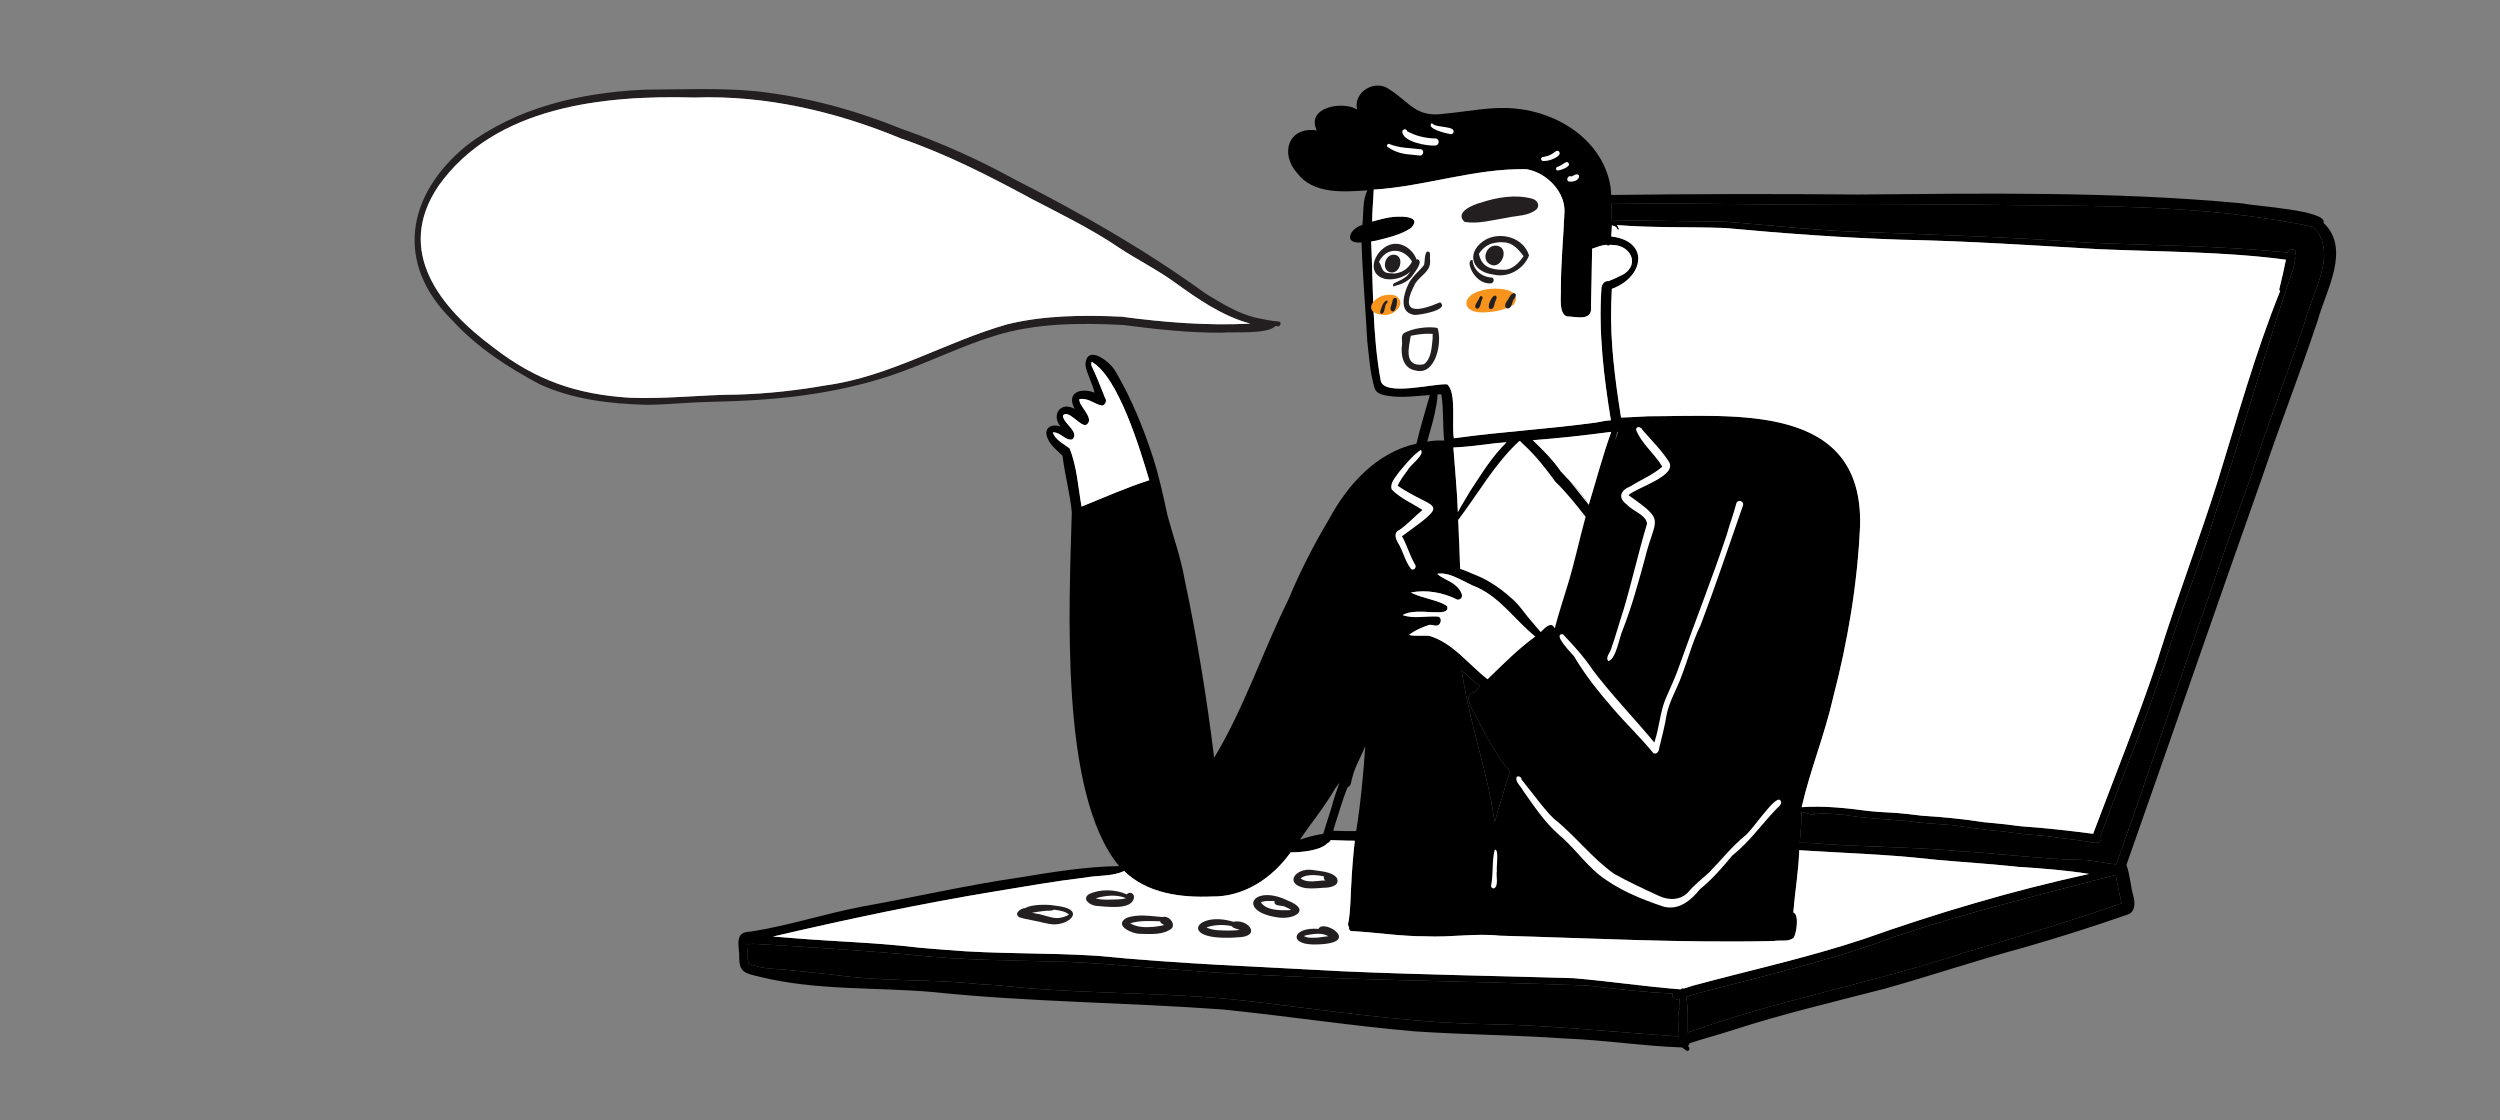 <?xml version="1.0" encoding="UTF-8"?> <svg xmlns="http://www.w3.org/2000/svg" width="2000" height="896" viewBox="0 0 2000 896" fill="none"><rect x="0" y="0" width="2000" height="896" fill="#808080" stroke="none"/><g clip-path="url(#clip0_5485_916)"><path fill-rule="evenodd" clip-rule="evenodd" d="M1345.64 837.967C1346.97 838.777 1348.11 839.887 1349.38 840.707C1351.89 841.117 1352.23 838.027 1350.31 836.957C1350.98 836.317 1351.46 835.477 1351.66 834.577C1363.46 830.697 1375.5 827.617 1387.29 823.727L1386.72 823.907C1426.5 811.047 1467.16 801.467 1507.62 791.007C1544.87 780.577 1581.52 768.157 1618.88 758.077C1646.85 750.057 1674.5 741.257 1701.99 731.707C1708.36 729.677 1708.19 722.117 1706.66 716.797C1704.4 708.657 1703.97 699.747 1701.15 691.917C1737.64 588.377 1773.39 484.587 1809.98 381.117C1824.02 339.437 1840.14 298.477 1854.06 256.747C1860.58 232.617 1881.02 199.377 1858.84 178.277C1862.39 168.167 1803.55 164.957 1794.89 162.847H1794.9C1794.83 162.842 1794.75 162.834 1794.67 162.827L1794.65 162.827L1794.61 162.821L1794.59 162.819L1794.56 162.817C1794.52 162.813 1794.48 162.81 1794.44 162.807C1794.45 162.807 1794.47 162.807 1794.48 162.808C1794.32 162.791 1794.15 162.775 1793.99 162.757L1793.98 162.756L1793.97 162.756C1793.8 162.745 1793.62 162.716 1793.45 162.707H1793.48L1793.23 162.68C1792.36 162.589 1791.51 162.499 1790.65 162.417H1790.67C1790.59 162.417 1790.51 162.407 1790.43 162.397H1790.49C1689.47 153.107 1587.86 154.757 1486.53 155.617C1420.66 155.037 1354.8 155.107 1288.95 155.977C1288.86 154.047 1288.72 152.127 1288.52 150.207V150.187V150.167V150.157C1288.51 150.037 1288.49 149.907 1288.48 149.777V149.797C1282.67 112.707 1246.87 89.677 1211.37 86.757C1211.51 86.777 1211.66 86.787 1211.8 86.807C1192.86 84.967 1174.19 89.357 1155.43 90.937C1155.57 90.927 1155.7 90.917 1155.84 90.917C1132.51 94.447 1128.21 81.967 1111.27 71.347C1099.89 63.157 1082.41 73.547 1085.68 87.567C1073.62 80.397 1044.69 85.937 1053.38 104.327C1030.62 100.997 1023.72 122.837 1037.7 138.407C1050.52 155.587 1074.85 153.537 1093.94 152.267C1089.68 160.737 1091.03 170.747 1089.89 179.927C1079.79 182.807 1074.17 195.327 1089.22 193.927C1090.04 220.307 1092.43 246.637 1093.82 272.997C1095.3 285.287 1095.95 297.837 1099.45 309.767C1100.9 315.984 1108.55 316.404 1113.78 317.099L1113.92 317.112C1114.08 317.127 1114.23 317.142 1114.39 317.157C1114.39 317.155 1114.38 317.154 1114.38 317.153L1114.32 317.147C1114.34 317.147 1114.36 317.147 1114.38 317.153C1124.21 318.131 1134.05 316.626 1143.86 316.067C1140.18 328.917 1136.29 341.837 1133.16 354.907C1101.52 361.847 1078.18 387.477 1063.4 415.077C1050.98 435.813 1039.98 457.357 1030.7 479.679L1030.71 479.673C1030.71 479.671 1030.71 479.669 1030.71 479.667L1030.69 479.698L1030.67 479.757L1030.68 479.741C1030.68 479.736 1030.68 479.73 1030.68 479.725C1009.99 521.419 995.409 566.256 971.33 606.177C965.45 558.387 957.7 510.757 947.73 463.637C944.62 445.947 938.48 429.047 933.85 411.747C930.63 396.757 927.38 381.747 922.8 367.097C915.01 343.127 905.49 319.457 892.75 297.667C888.52 289.477 869.06 274.407 868.34 292.017C869.64 299.627 873.9 306.567 875.65 314.137C864.85 309.827 852.41 314.047 859.85 327.187C848.64 320.657 840.65 331.887 848.53 341.347C843.4 338.977 836.1 340.927 837.16 347.637C838.65 355.097 844.93 359.577 850.02 364.557C851.75 379.707 856.05 394.607 857.43 409.827C855.45 484.277 847.32 635.277 895.32 692.867C869.11 693.267 842.9 697.497 817.05 701.757C817.08 701.757 817.11 701.747 817.13 701.747C817.011 701.771 816.885 701.795 816.758 701.819L816.77 701.817C816.73 701.827 816.7 701.837 816.66 701.837L816.689 701.832L816.758 701.819C774.012 707.959 731.956 717.728 689.46 725.297C659.91 730.987 631.2 740.457 601.42 745.127H601.43C601.325 745.142 601.214 745.163 601.107 745.185L601.15 745.177L601 745.207C601.035 745.199 601.071 745.192 601.107 745.185C600.892 745.222 600.686 745.26 600.47 745.297H600.51C587.83 745.327 590.98 755.157 591.41 764.107C590.82 778.397 596.12 778.567 608.31 781.547C653.253 792.56 699.771 789.676 745.535 793.569C745.446 793.56 745.358 793.549 745.269 793.538L745.721 793.585L745.731 793.586C822.77 801.643 900.423 801.928 977.629 807.537C977.502 807.526 977.374 807.511 977.25 807.497L977.629 807.537L977.638 807.537L977.648 807.538L977.657 807.539C978.101 807.585 978.544 807.631 978.98 807.677C978.977 807.675 978.973 807.674 978.969 807.672L978.92 807.667C978.937 807.667 978.953 807.667 978.969 807.672C979.404 807.72 979.847 807.759 980.28 807.807C980.243 807.805 980.205 807.802 980.166 807.799C980.901 807.875 981.634 807.951 982.36 808.027C982.342 808.022 982.322 808.018 982.302 808.014L982.23 808.007C982.252 808.007 982.277 808.01 982.302 808.014C1031.88 813.124 1081.21 820.699 1130.86 825.017C1171.31 827.827 1211.89 827.937 1252.33 830.827C1283.53 832.007 1314.45 836.857 1345.64 837.967ZM1188.98 819.297C1137.05 818.487 1085.63 811.577 1034.17 805.197C1017.91 803.147 1001.65 801.097 985.34 799.437C930.928 794.182 876.12 795.013 821.63 790.497H821.67C820.27 790.357 818.86 790.207 817.46 790.067L817.485 790.071C817.505 790.074 817.526 790.078 817.547 790.08L817.621 790.088L817.775 790.104C817.701 790.098 817.623 790.091 817.547 790.08C806.231 788.902 794.926 787.922 783.57 787.317C783.69 787.327 783.81 787.337 783.93 787.357C780.694 787.018 777.437 786.759 774.201 786.431C774.306 786.442 774.411 786.454 774.516 786.466C774.398 786.457 774.279 786.447 774.16 786.427L774.201 786.431C773.79 786.386 773.383 786.347 772.97 786.307C773.073 786.324 773.175 786.334 773.277 786.342C737.905 783.379 702.165 785.043 667.043 779.802C655.499 778.676 643.995 777.298 632.45 776.157C621.13 774.927 609.27 775.607 598.74 770.667C597.86 765.517 597.91 760.257 597.48 755.057C599.18 755.767 601.22 754.927 603.05 755.057C602.92 755.067 602.8 755.067 602.67 755.077C642.765 757.297 682.879 760.046 722.924 763.266C722.803 763.253 722.681 763.24 722.56 763.227C722.69 763.237 722.81 763.247 722.94 763.267L722.924 763.266C723.446 763.32 723.971 763.37 724.49 763.427C724.61 763.437 724.74 763.457 724.86 763.467H724.79C726.71 763.667 728.63 763.877 730.56 764.077C730.51 764.077 730.47 764.067 730.42 764.067C772.14 768.437 814.11 768.327 855.99 769.557C893.9 771.447 931.67 775.347 969.54 777.837C1069.48 784.197 1169.65 784.607 1269.66 788.427H1269.61C1292.43 791.057 1315.24 793.867 1338.21 794.817C1336.75 798.427 1340.59 800.487 1343.62 798.957C1343.68 801.377 1343.89 803.807 1343.93 806.227C1340.84 813.047 1343.49 821.727 1343.13 829.147C1291.77 825.787 1240.51 820.107 1188.98 819.297ZM1350.23 826.057C1350.05 816.517 1350.75 806.907 1348.93 797.487C1349.95 797.187 1350.97 796.867 1351.96 796.527C1351.96 796.529 1351.96 796.531 1351.95 796.534C1353.13 796.158 1354.29 795.772 1355.46 795.397C1355.33 795.447 1355.19 795.487 1355.05 795.537C1409.37 780.887 1464.55 768.777 1517.28 748.777C1574.58 729.727 1633.36 715.497 1691.69 700.157C1691.96 700.537 1692.3 700.877 1692.73 701.147C1694.08 708.347 1695.73 715.487 1697.23 722.667C1655.29 737.267 1612.82 749.997 1570.19 762.467C1570.02 762.517 1569.84 762.587 1569.66 762.637H1569.65L1569.47 762.697C1569.48 762.697 1569.48 762.696 1569.48 762.695C1569.3 762.752 1569.13 762.81 1568.95 762.867C1568.98 762.862 1569.01 762.853 1569.05 762.844C1568.97 762.869 1568.89 762.896 1568.82 762.922C1568.64 762.98 1568.46 763.039 1568.28 763.097C1568.28 763.093 1568.29 763.091 1568.29 763.089C1568.24 763.1 1568.2 763.118 1568.15 763.137L1568.15 763.137H1568.16C1567.99 763.197 1567.81 763.247 1567.64 763.307C1567.65 763.297 1567.67 763.287 1567.69 763.287C1495.96 786.977 1421.31 800.247 1350.23 826.057ZM878.04 764.667C837.69 762.007 797.17 763.397 756.86 759.917C749.52 759.293 742.17 758.796 734.839 758.087C734.832 758.086 734.825 758.086 734.818 758.085C734.792 758.083 734.766 758.08 734.741 758.078L734.63 758.067L734.648 758.067C734.584 758.06 734.521 758.052 734.46 758.047H734.47C701.63 754.067 668.55 753.307 635.62 750.597H635.67C629.89 749.987 624.08 749.747 618.29 749.267C677.59 735.447 737.19 722.757 797.31 712.917C820.88 709.047 844.39 704.867 868.12 702.067C878.21 700.087 890.2 701.317 899.26 696.767C917.55 714.737 944.87 718.277 969.44 717.207C995.3 717.657 1017.93 702.347 1032.55 681.867C1040.39 681.967 1056.42 680.537 1061.79 674.687C1062.99 674.227 1064.01 673.247 1064.6 672.097C1071.02 672.217 1077.41 672.667 1083.83 672.567C1082.42 684.837 1081.5 697.177 1080.9 709.527V709.477C1080.9 709.567 1080.89 709.647 1080.89 709.737C1080.88 709.997 1080.87 710.257 1080.86 710.507V710.487C1080.35 719.437 1080.33 728.547 1078.81 737.387C1078.82 737.354 1078.84 737.325 1078.85 737.294C1078.23 738.785 1078.21 740.591 1079.3 741.887C1078.92 743.107 1079.66 744.677 1080.99 744.847C1080.98 744.847 1080.97 744.857 1080.97 744.857C1100.85 745.857 1120.56 749.137 1140.54 749.047C1160.34 750.057 1180.04 746.447 1199.83 748.547C1272.88 750.552 1345.91 754.468 1419.02 752.809C1424.19 751.858 1430.87 753.817 1435.01 750.117C1437.13 746.777 1439.61 731.327 1434.64 729.977C1436 713.347 1438.86 696.867 1439.39 680.177C1473.24 682.357 1507.15 683.357 1540.89 686.967C1540.87 686.963 1540.85 686.96 1540.82 686.957L1540.53 686.927C1540.63 686.935 1540.73 686.943 1540.82 686.957C1543.66 687.246 1546.51 687.57 1549.35 687.858C1549.26 687.847 1549.17 687.834 1549.08 687.827C1549.66 687.887 1550.24 687.947 1550.81 688.007C1550.75 687.996 1550.68 687.989 1550.62 687.982C1570.43 689.764 1590.3 690.943 1610.07 693.017H1610.05C1610.69 693.087 1611.34 693.157 1611.98 693.217H1611.97C1612.09 693.227 1612.21 693.237 1612.33 693.257C1612.36 693.257 1612.38 693.267 1612.41 693.267H1612.39C1612.42 693.267 1612.45 693.277 1612.48 693.277H1612.47C1612.59 693.297 1612.71 693.307 1612.83 693.316L1612.83 693.317C1612.84 693.317 1612.86 693.327 1612.85 693.317C1613.64 693.407 1614.43 693.477 1615.22 693.557C1615.1 693.537 1614.98 693.527 1614.86 693.517C1633.76 694.707 1652.57 696.177 1671.29 699.137C1610.09 712.457 1549.71 730.407 1490.68 751.337C1490.57 751.377 1490.45 751.407 1490.35 751.447C1445.77 766.205 1399.84 776.231 1354.57 788.457C1352.11 789.256 1349.66 790.078 1347.17 790.807C1346.29 790.357 1345.2 790.717 1344.58 791.487C1315.94 789.257 1287.52 784.967 1258.91 782.547C1196.86 780.687 1134.76 779.717 1072.74 776.967C1007.8 773.347 942.8 771.107 878.04 764.667ZM1693.06 691.497C1683.61 690.747 1674.44 687.887 1664.88 687.907C1633.08 687.307 1601.46 682.927 1569.67 681.077C1532.28 677.607 1494.69 677.707 1457.26 675.068C1457.37 675.081 1457.49 675.094 1457.6 675.107C1457.48 675.097 1457.36 675.087 1457.24 675.067L1457.26 675.068C1451.47 674.42 1445.61 674.236 1439.78 674.207C1440.18 667.757 1441.02 661.337 1441.11 654.867V654.927C1441.16 653.162 1441.19 651.408 1441.22 649.653L1441.22 649.637C1442.79 649.157 1454.01 654.297 1451.45 650.437C1451.04 650.377 1450.63 650.307 1450.22 650.217C1458.68 650.997 1467.19 651.007 1475.64 651.927C1491.69 654.667 1507.91 655.377 1524.11 656.727C1524 656.707 1523.89 656.697 1523.78 656.687C1523.95 656.697 1524.12 656.717 1524.28 656.737C1524.25 656.732 1524.22 656.727 1524.19 656.723C1524.11 656.714 1524.03 656.705 1523.95 656.697C1524.03 656.704 1524.11 656.712 1524.19 656.723C1524.61 656.769 1525.03 656.819 1525.45 656.865L1525.33 656.847C1525.44 656.857 1525.55 656.867 1525.66 656.887C1525.59 656.88 1525.52 656.872 1525.45 656.865C1537.65 658.632 1549.96 659.008 1562.22 660.152L1562.04 660.127C1562.15 660.137 1562.26 660.147 1562.38 660.167L1562.22 660.152C1575.42 662 1588.6 663.992 1601.91 665.098C1601.83 665.089 1601.75 665.079 1601.67 665.067L1601.7 665.069L1601.78 665.077C1601.86 665.085 1601.94 665.094 1602.01 665.107L1601.91 665.098C1602.03 665.113 1602.15 665.125 1602.28 665.137H1602.27C1613.96 666.905 1625.72 667.909 1637.49 668.915L1638.09 668.966L1637.96 668.947C1638.08 668.957 1638.2 668.976 1638.32 668.986L1638.09 668.966C1648.48 670.535 1658.93 671.563 1669.32 673.157L1669.49 673.196C1674.19 674.316 1682.59 676.313 1680.58 668.397C1699.73 616.007 1721.7 564.547 1737.73 511.057C1748.85 477.187 1762.37 444.087 1772.51 409.917C1794.35 345.367 1812.36 279.657 1834.46 215.257C1834.47 215.247 1834.47 215.237 1834.47 215.237V215.257C1835.35 212.627 1835.7 209.867 1836.04 207.117C1836.92 206.157 1837.15 204.547 1836.42 203.437C1836.56 202.887 1836.62 202.317 1836.49 201.727C1835.9 198.147 1831.26 199.157 1830.36 202.027C1776.7 196.567 1722.68 196.427 1668.82 194.057C1610.51 189.737 1552.11 188.007 1493.7 185.697C1455.63 184.837 1417.73 180.157 1379.77 177.367C1349.66 176.767 1319.55 176.767 1289.48 176.067C1289.41 171.537 1289.39 166.997 1289.23 162.467C1381.17 162.857 1473.13 164.847 1565.09 163.497C1660.19 165.347 1757.41 161.737 1850.84 181.567C1870.76 202.517 1849.75 233.797 1844 257.087C1829.88 299.147 1813.79 340.527 1800.13 382.737C1763.33 485.247 1729.34 588.767 1693.06 691.497ZM1040 671.697C1049.24 657.927 1059.92 645.187 1068.14 630.747C1069.23 629.177 1070.37 627.647 1071.54 626.137C1069.45 632.412 1067.07 638.588 1065.5 645.041L1065.5 645.043L1065.48 645.117C1065.48 645.089 1065.49 645.07 1065.5 645.043C1065.48 645.09 1065.47 645.129 1065.46 645.167V645.177V645.187C1065.45 645.207 1065.44 645.237 1065.43 645.267V645.277C1063.12 652.537 1060.77 659.787 1058.55 667.077C1053.8 667.827 1049.07 668.807 1044.5 670.307C1044.46 670.317 1044.43 670.337 1044.39 670.347C1042.93 670.807 1041.47 671.267 1040 671.697ZM1674.5 667.037C1655.18 664.447 1635.83 662.377 1616.4 660.987C1612.7 660.557 1609.02 660.007 1605.31 659.577H1605.32C1605.22 659.568 1605.12 659.55 1605.01 659.539C1605.01 659.54 1605.02 659.541 1605.02 659.542L1605.03 659.544C1604.82 659.524 1604.61 659.496 1604.4 659.477H1604.41C1604.36 659.467 1604.32 659.467 1604.27 659.457L1604.27 659.456C1604.1 659.44 1603.93 659.425 1603.75 659.404L1603.77 659.407C1598.23 658.776 1592.67 658.339 1587.12 657.771L1587.22 657.787C1587.11 657.777 1586.99 657.767 1586.88 657.747L1587.12 657.771C1570.65 655.24 1554.13 653.555 1537.49 652.557C1537.6 652.567 1537.71 652.577 1537.82 652.597C1534 652.157 1530.19 651.657 1526.37 651.227C1526.4 651.232 1526.42 651.236 1526.45 651.239L1526.7 651.267C1526.62 651.259 1526.53 651.252 1526.45 651.239L1525.88 651.178C1525.6 651.148 1525.32 651.117 1525.04 651.087C1525.08 651.087 1525.12 651.097 1525.16 651.097C1514.96 649.857 1504.66 649.987 1494.46 648.757C1476.96 646.417 1458.9 644.457 1441.33 645.747C1447.98 616.417 1459.77 587.867 1466.45 558.277C1478.2 513.237 1486.01 467.117 1488.07 420.587C1490.6 322.043 1388.26 332.966 1318.48 333.017C1313.3 333.247 1308.11 333.584 1302.91 333.827C1300.88 333.907 1298.86 333.967 1296.83 334.007C1292.06 303.883 1288.06 273.679 1288.99 243.093L1288.99 243.088C1289 242.881 1289 242.674 1289.01 242.467C1289.01 242.512 1289.01 242.558 1289.01 242.603C1289.16 238.768 1289.34 234.932 1289.47 231.097C1315.03 221.837 1320.39 192.957 1288.98 189.157C1289.21 186.197 1289.47 183.247 1289.51 180.277C1290.2 180.431 1290.84 180.659 1291.51 180.9C1291.51 180.902 1291.52 180.904 1291.52 180.905L1291.51 180.9C1291.5 180.896 1291.49 180.892 1291.48 180.887C1291.82 181.017 1292.15 181.187 1292.46 181.377C1292.46 181.377 1292.45 181.376 1292.45 181.374C1292.72 181.541 1292.95 181.735 1293.17 181.957C1293.16 181.947 1293.15 181.938 1293.14 181.929C1293.72 182.454 1293.6 183.591 1294.47 183.777C1295.13 183.877 1295.48 182.747 1294.82 182.597C1294.58 181.627 1294.18 180.687 1293.36 180.047C1322.31 182.377 1351.36 181.337 1380.38 182.427C1427.16 186.787 1473.97 190.197 1520.93 191.767C1573.69 192.767 1626.28 196.337 1678.94 199.347C1728.9 201.497 1779.09 201.197 1828.74 207.757C1827.16 215.367 1825.56 223.017 1823.6 230.507C1823.35 231.207 1823.13 232.337 1824.03 232.637V232.647C1824.08 232.667 1824.12 232.677 1824.17 232.687C1804.12 282.367 1789.93 334.047 1774.09 385.187C1759.52 431.339 1742.21 476.556 1727.7 522.733C1727.48 523.451 1727.25 524.179 1727.03 524.897L1727.18 524.417C1727.01 524.986 1726.83 525.555 1726.65 526.13L1726.69 526.007C1726.67 526.072 1726.65 526.137 1726.63 526.203L1726.59 526.334L1726.54 526.497C1726.57 526.396 1726.6 526.299 1726.63 526.203C1726.42 526.866 1726.22 527.525 1726.01 528.187C1726 528.221 1725.99 528.255 1725.98 528.288C1710.37 575.101 1691.85 620.884 1674.5 667.037ZM1084.93 664.857C1078.8 664.967 1072.68 664.807 1066.55 664.607C1066.89 663.477 1067.23 662.337 1067.56 661.207V661.227C1067.68 660.817 1067.8 660.417 1067.92 660.017C1067.87 660.167 1067.83 660.317 1067.78 660.467C1067.85 660.217 1067.93 659.967 1068 659.717C1067.99 659.735 1067.99 659.753 1067.98 659.773C1068.07 659.46 1068.16 659.155 1068.26 658.851L1068.26 658.847C1068.26 658.839 1068.27 658.83 1068.27 658.822C1068.27 658.817 1068.26 658.817 1068.27 658.817C1071.56 649.157 1074.09 639.217 1078.12 629.827C1081.32 628.647 1080.86 624.607 1081.88 621.917C1083.99 613.047 1088.97 605.297 1092.2 596.867C1090.69 619.607 1088.61 642.357 1084.93 664.857ZM1195.72 657.877C1190.57 619.727 1177.21 583.247 1170.82 545.357C1170.36 542.357 1169.85 539.357 1169.37 536.357C1170.99 537.836 1172.6 539.317 1174.23 540.787C1174.23 540.789 1174.23 540.791 1174.23 540.793C1174.26 540.821 1174.29 540.849 1174.32 540.877H1174.31L1174.34 540.907C1174.44 541.007 1174.55 541.097 1174.65 541.197H1174.66C1177.64 544.047 1180.98 546.477 1184.23 548.997L1184.14 549.087C1182.73 550.517 1181.33 551.941 1180.15 553.587C1168.91 554.937 1178.72 568.357 1181.19 574.017C1188.95 588.927 1196.82 603.827 1207.62 616.817C1207.78 617.007 1207.94 617.207 1208.1 617.407C1206.46 621.367 1205.3 625.517 1204.05 629.607C1204.06 629.567 1204.07 629.537 1204.08 629.497L1204.03 629.675C1201.57 639.178 1198.08 648.353 1195.72 657.877ZM1190.03 543.357C1174.88 531.647 1162.31 514.187 1143.37 508.657C1138 508.207 1132.57 509.167 1127.24 507.967C1131.82 504.227 1137.5 501.937 1143.05 500.017H1143.03C1144.92 499.457 1146.92 500.577 1148.88 500.487C1152.99 500.737 1154.36 493.527 1149.83 493.207C1140.59 492.687 1131.13 495.217 1122.14 492.077C1133.52 484.997 1160.91 495.257 1157.68 484.887C1152.5 481.307 1145.06 479.847 1138.89 477.847C1138.9 477.847 1138.91 477.848 1138.92 477.849C1135.38 476.871 1131.92 475.597 1128.62 474.007C1141.5 471.517 1154.64 474.067 1166.18 479.857C1173.09 478.627 1167.94 471.297 1164.77 468.647C1160.46 464.577 1154.27 463.147 1149.9 459.197C1149.92 459.144 1149.94 459.094 1149.97 459.045L1149.96 459.047C1149.97 459.035 1149.98 459.024 1149.99 459.014L1149.99 459.011L1150 458.993V458.987C1150.01 458.981 1150.01 458.975 1150.02 458.969C1150.03 458.954 1150.04 458.938 1150.05 458.922L1150.05 458.917C1150.04 458.938 1150.03 458.954 1150.02 458.969L1150 458.993V458.997C1150 459 1149.99 459.005 1149.99 459.011C1149.98 459.022 1149.98 459.034 1149.97 459.045C1159.84 457.062 1172.82 466.728 1182.35 470.197C1201.01 479.017 1212.48 496.617 1228.16 509.207C1214.34 519.297 1202.28 531.477 1190.03 543.357ZM1232.56 505.627C1229.29 501.637 1225.77 497.867 1222.52 493.857C1220.69 491.525 1218.89 489.183 1217.06 486.88C1217.15 486.992 1217.24 487.105 1217.33 487.217C1214.86 483.997 1212.09 481.037 1209.03 478.357C1209.16 478.487 1209.3 478.607 1209.44 478.737C1200.73 470.968 1190.98 464.029 1180.02 459.829C1180.07 459.849 1180.12 459.871 1180.17 459.897C1180.12 459.877 1180.07 459.858 1180.02 459.829C1180 459.818 1179.97 459.807 1179.94 459.797C1179.95 459.797 1179.91 459.787 1179.9 459.777L1179.75 459.717H1179.74C1179.73 459.707 1179.73 459.717 1179.72 459.707C1179.15 459.477 1178.55 459.207 1177.97 458.957C1178.12 459.017 1178.27 459.087 1178.42 459.147L1178.16 459.036C1174.86 457.612 1171.55 456.188 1168.12 455.077C1167.54 442.057 1167.24 429.037 1166.49 416.037C1182.54 394.907 1195.68 371.137 1215.32 352.927L1215.37 352.921L1215.38 352.92C1215.62 352.892 1215.86 352.864 1216.11 352.837C1217.02 353.91 1218.04 354.873 1219.08 355.814C1219.01 355.748 1218.94 355.682 1218.87 355.617C1218.99 355.727 1219.1 355.827 1219.22 355.937L1219.08 355.814C1228.7 364.708 1236.72 374.975 1244.38 385.527C1253.33 394.097 1260.81 403.787 1268.46 413.417C1263.49 431.587 1259.62 450.057 1254.08 468.067C1254.11 467.975 1254.14 467.881 1254.16 467.786C1250.73 479.424 1246.75 490.908 1243.8 502.687C1241.01 496.287 1235.45 502.877 1232.56 505.627ZM1162.69 358.007C1174.13 357.497 1185.45 355.957 1196.8 354.517C1199.59 354.229 1202.38 354.03 1205.16 353.831L1205.22 353.827C1193.59 365.147 1185.05 379.287 1176.14 392.757C1176.19 392.667 1176.25 392.577 1176.3 392.487C1175.05 394.557 1173.83 396.647 1172.6 398.727C1172.61 398.72 1172.61 398.713 1172.62 398.706L1172.52 398.877C1172.53 398.867 1172.54 398.857 1172.54 398.847C1170.38 402.397 1168.17 405.927 1166.3 409.637C1165.7 392.377 1163.92 375.217 1162.69 358.007ZM855.66 358.697C850.85 354.957 844.61 352.247 842.28 346.157L842.22 345.947C848.24 345.337 852.21 352.737 857.81 351.567C863.648 345.949 852.208 339.603 850.62 333.992C850.497 333.659 850.399 333.321 850.33 332.977C850.37 333.097 850.39 333.217 850.42 333.337C850.29 332.767 850.51 332.217 850.77 331.717L850.59 332.107C855.15 327.677 864.18 341.417 868.92 339.917C875.802 335.581 865.338 326.796 863.766 321.466C863.506 320.799 863.402 320.091 863.48 319.367C863.47 319.517 863.47 319.667 863.46 319.807C863.48 319.637 863.51 319.457 863.56 319.287C871.41 318.187 875.45 323.647 881.84 324.457C884.46 323.827 885.71 320.347 884 318.227C880.58 309.577 877.22 300.897 873.18 292.507C873.21 292.617 873.23 292.727 873.26 292.837C872.992 291.972 873 291.068 873.108 290.183L873.05 290.527C873.069 290.412 873.088 290.298 873.108 290.183L873.11 290.17C873.154 289.92 873.206 289.671 873.28 289.427C894.69 301.137 912.36 360.347 919.43 384.177C900.93 390.087 883.23 398.047 865.23 405.277C862.54 389.887 861.51 372.967 855.66 358.697ZM1226.18 352.147C1246.83 350.597 1267.47 348.367 1287.98 345.577C1288.32 345.567 1288.65 345.567 1288.97 345.557C1282.07 364.697 1276.93 384.377 1270.99 403.837C1265.51 393.457 1256.44 385.787 1248.7 377.177C1242.28 367.857 1234.37 359.897 1226.18 352.147ZM1141.8 353.257C1144.56 343.407 1147.54 333.597 1149.18 323.477C1149.18 323.467 1149.18 323.458 1149.17 323.448L1149.17 323.457V323.447L1149.17 323.448C1149.2 323.271 1149.23 323.104 1149.26 322.937V322.942L1149.33 322.527C1149.33 322.55 1149.33 322.572 1149.32 322.594L1149.38 322.247L1149.42 321.982C1149.76 319.853 1150.1 317.7 1149.97 315.547C1150.45 315.517 1150.93 315.487 1151.41 315.467H1151.37C1151.93 315.447 1152.5 315.427 1153.06 315.427C1155.05 327.667 1154.03 340.147 1155.37 352.467C1150.83 352.157 1146.28 352.527 1141.8 353.257ZM1292.06 352.577C1292.65 350.227 1293.23 347.877 1293.74 345.507C1293.97 345.507 1294.2 345.497 1294.42 345.487C1293.88 347.927 1292.91 350.237 1292.06 352.577ZM1163.09 350.607C1161.15 339.927 1165.46 314.087 1157.76 307.467C1147.37 306.507 1106.29 317.747 1104.48 303.987C1097.88 267.527 1098.59 230.127 1096.95 193.207C1098.27 192.999 1099.59 192.761 1100.89 192.523C1110.47 190.138 1120.61 187.876 1128.9 182.327C1138.88 171.737 1117.38 172.887 1111.49 173.947C1111.64 173.917 1111.79 173.897 1111.94 173.867C1107.14 174.687 1102.43 175.927 1097.74 177.227C1097.71 168.707 1098.69 160.097 1098.99 151.687C1140.07 149.137 1179.93 134.507 1221.14 135.367C1221.13 135.367 1221.11 135.364 1221.1 135.362L1221.09 135.36L1221.23 135.374L1221.36 135.387H1221.33C1237.4 138.107 1252.83 153.877 1251.54 170.617C1250.69 190.587 1248.7 210.487 1248.71 230.487C1248.71 230.473 1248.72 230.459 1248.72 230.444L1248.72 230.357C1248.72 230.383 1248.72 230.414 1248.72 230.444L1248.69 231.232C1249.02 237.229 1246.78 250.499 1253.36 253.107C1261.36 253.287 1274.38 257.407 1272.81 244.717C1272.8 244.897 1272.8 245.077 1272.79 245.257C1273.19 229.827 1273.4 214.397 1273.7 198.967C1277.43 197.757 1281.14 196.127 1285.08 195.807C1285.89 196.747 1287.23 196.697 1288.06 195.827C1289.02 195.867 1289.97 195.937 1290.93 196.027C1290.81 196.007 1290.68 195.997 1290.55 195.987C1304.15 196.387 1311.96 210.997 1299.03 219.307C1295.07 221.387 1290.96 223.317 1286.79 224.887C1283.35 224.367 1281.15 227.967 1281.12 231.037C1278.8 266.367 1283.01 301.427 1288.71 336.227C1284.89 336.407 1281.15 337.227 1277.41 337.937H1277.45L1277.31 337.963L1277.18 337.987L1277.17 337.988L1277.16 337.99L1277.16 337.99L1277.16 337.99C1277.15 337.993 1277.13 337.997 1277.12 337.997L1277.12 337.997L1277.16 337.99L1277.16 337.99C1258.35 340.578 1239.47 342.406 1220.59 344.235C1201.4 346.093 1182.21 347.951 1163.09 350.607ZM1432.4 669.287L1432.4 669.266C1432.46 668.842 1432.52 668.417 1432.59 667.993C1432.59 667.974 1432.59 667.955 1432.59 667.936L1432.62 667.729C1432.74 666.908 1432.85 666.095 1432.98 665.297C1432.85 666.177 1432.72 667.056 1432.59 667.936C1432.59 667.955 1432.59 667.974 1432.59 667.993C1432.53 668.422 1432.46 668.854 1432.4 669.287ZM1207.96 128.247C1208.25 128.224 1208.53 128.206 1208.82 128.19C1209.4 128.155 1209.98 128.124 1210.55 128.097C1209.98 128.137 1209.4 128.159 1208.82 128.19C1208.53 128.208 1208.25 128.227 1207.96 128.247Z" fill="black"></path><path d="M1664.88 687.907C1674.44 687.887 1683.61 690.747 1693.06 691.497C1729.34 588.767 1763.33 485.247 1800.13 382.737C1813.79 340.527 1829.88 299.147 1844 257.087C1849.75 233.797 1870.76 202.517 1850.84 181.567C1757.41 161.737 1660.19 165.347 1565.09 163.497C1473.13 164.847 1381.17 162.857 1289.23 162.467C1289.39 166.997 1289.41 171.537 1289.48 176.067C1319.55 176.767 1349.66 176.767 1379.77 177.367C1417.73 180.157 1455.63 184.837 1493.7 185.697C1552.11 188.007 1610.51 189.737 1668.82 194.057C1722.68 196.427 1776.7 196.567 1830.36 202.027C1831.26 199.157 1835.9 198.147 1836.49 201.727C1836.62 202.317 1836.56 202.887 1836.42 203.437C1837.15 204.547 1836.92 206.157 1836.04 207.117C1835.7 209.867 1835.35 212.627 1834.47 215.257V215.237C1834.47 215.237 1834.47 215.247 1834.46 215.257C1812.36 279.657 1794.35 345.367 1772.51 409.917C1762.37 444.087 1748.85 477.187 1737.73 511.057C1721.7 564.547 1699.73 616.007 1680.58 668.397C1682.59 676.313 1674.19 674.316 1669.49 673.196L1669.32 673.157C1658.93 671.563 1648.48 670.535 1638.09 668.966L1637.49 668.915C1625.72 667.909 1613.96 666.905 1602.27 665.137H1602.28C1602.15 665.125 1602.03 665.113 1601.91 665.098C1588.6 663.992 1575.42 662 1562.22 660.152C1549.96 659.008 1537.65 658.632 1525.45 656.865C1525.03 656.819 1524.61 656.769 1524.19 656.723C1524.22 656.727 1524.25 656.732 1524.28 656.737C1524.12 656.717 1523.95 656.697 1523.78 656.687C1523.89 656.697 1524 656.707 1524.11 656.727C1507.91 655.377 1491.69 654.667 1475.64 651.927C1467.19 651.007 1458.68 650.997 1450.22 650.217C1450.63 650.307 1451.04 650.377 1451.45 650.437C1454.01 654.297 1442.79 649.157 1441.22 649.637L1441.22 649.653C1441.19 651.408 1441.16 653.162 1441.11 654.927V654.867C1441.02 661.337 1440.18 667.757 1439.78 674.207C1445.61 674.236 1451.47 674.42 1457.26 675.068C1494.69 677.707 1532.28 677.607 1569.67 681.077C1601.46 682.927 1633.08 687.307 1664.88 687.907Z" fill="black"></path><path d="M1348.93 797.487C1350.75 806.907 1350.05 816.517 1350.23 826.057C1421.31 800.247 1495.96 786.977 1567.69 763.287C1567.67 763.287 1567.65 763.297 1567.64 763.307C1567.81 763.247 1567.99 763.197 1568.16 763.137H1568.15L1568.15 763.137C1568.2 763.118 1568.24 763.1 1568.29 763.089C1568.29 763.087 1568.29 763.087 1568.3 763.087L1568.29 763.089C1568.29 763.091 1568.28 763.093 1568.28 763.097C1568.46 763.039 1568.64 762.98 1568.82 762.922C1568.89 762.896 1568.97 762.869 1569.05 762.844C1569.01 762.853 1568.98 762.862 1568.95 762.867C1569.13 762.81 1569.3 762.752 1569.48 762.695C1569.48 762.696 1569.48 762.697 1569.47 762.697L1569.65 762.637H1569.66C1569.84 762.587 1570.02 762.517 1570.19 762.467C1612.82 749.997 1655.29 737.267 1697.23 722.667C1695.73 715.487 1694.08 708.347 1692.73 701.147C1692.3 700.877 1691.96 700.537 1691.69 700.157C1633.36 715.497 1574.58 729.727 1517.28 748.777C1464.55 768.777 1409.37 780.887 1355.05 795.537C1355.19 795.487 1355.33 795.447 1355.46 795.397C1354.29 795.772 1353.13 796.158 1351.95 796.534C1351.94 796.541 1351.93 796.547 1351.91 796.547L1351.95 796.534C1351.96 796.531 1351.96 796.529 1351.96 796.527C1350.97 796.867 1349.95 797.187 1348.93 797.487Z" fill="black"></path><path d="M1034.17 805.197C1085.63 811.577 1137.05 818.487 1188.98 819.297C1240.51 820.107 1291.77 825.787 1343.13 829.147C1343.49 821.727 1340.84 813.047 1343.93 806.227C1343.89 803.807 1343.68 801.377 1343.62 798.957C1340.59 800.487 1336.75 798.427 1338.21 794.817C1315.24 793.867 1292.43 791.057 1269.61 788.427H1269.66C1169.65 784.607 1069.48 784.197 969.54 777.837C931.67 775.347 893.9 771.447 855.99 769.557C814.11 768.327 772.14 768.437 730.42 764.067C730.47 764.067 730.51 764.077 730.56 764.077C728.63 763.877 726.71 763.667 724.79 763.467H724.86C724.74 763.457 724.61 763.437 724.49 763.427C723.971 763.37 723.446 763.32 722.924 763.266C682.879 760.046 642.765 757.297 602.67 755.077C602.8 755.067 602.92 755.067 603.05 755.057C601.22 754.927 599.18 755.767 597.48 755.057C597.91 760.257 597.86 765.517 598.74 770.667C609.27 775.607 621.13 774.927 632.45 776.157C643.995 777.298 655.499 778.676 667.043 779.802L667.01 779.797L667.04 779.8C667.13 779.809 667.219 779.818 667.3 779.827L667.043 779.802C702.165 785.043 737.905 783.379 773.277 786.342C773.175 786.334 773.073 786.324 772.97 786.307C773.383 786.347 773.79 786.386 774.201 786.431C777.437 786.759 780.694 787.018 783.93 787.357C783.81 787.337 783.69 787.327 783.57 787.317C794.926 787.922 806.231 788.902 817.547 790.08C817.526 790.078 817.505 790.074 817.485 790.071L817.46 790.067C818.86 790.207 820.27 790.357 821.67 790.497H821.63C876.12 795.013 930.928 794.182 985.34 799.437C985.507 799.448 985.674 799.467 985.85 799.487L985.34 799.437C1001.65 801.097 1017.91 803.147 1034.17 805.197Z" fill="black"></path><path d="M756.86 759.917C797.17 763.397 837.69 762.007 878.04 764.667C942.8 771.107 1007.8 773.347 1072.74 776.967C1134.76 779.717 1196.86 780.687 1258.91 782.547C1287.52 784.967 1315.94 789.257 1344.58 791.487C1345.2 790.717 1346.29 790.357 1347.17 790.807C1349.66 790.078 1352.11 789.256 1354.57 788.457L1354.46 788.487C1354.6 788.447 1354.74 788.397 1354.88 788.357L1354.57 788.457C1399.84 776.231 1445.77 766.205 1490.35 751.447C1490.45 751.407 1490.57 751.377 1490.68 751.337C1549.71 730.407 1610.09 712.457 1671.29 699.137C1652.57 696.177 1633.76 694.707 1614.86 693.517C1614.98 693.527 1615.1 693.537 1615.22 693.557C1614.43 693.477 1613.64 693.407 1612.85 693.317C1612.86 693.327 1612.84 693.317 1612.83 693.317L1612.83 693.316C1612.71 693.307 1612.59 693.297 1612.47 693.277H1612.48C1612.45 693.277 1612.42 693.267 1612.39 693.267H1612.41C1612.38 693.267 1612.36 693.257 1612.33 693.257C1612.21 693.237 1612.09 693.227 1611.97 693.217H1611.98C1611.34 693.157 1610.69 693.087 1610.05 693.017H1610.07C1590.3 690.943 1570.43 689.764 1550.62 687.982C1550.68 687.989 1550.75 687.996 1550.81 688.007C1550.24 687.947 1549.66 687.887 1549.08 687.827C1549.17 687.834 1549.26 687.847 1549.35 687.858C1546.51 687.57 1543.66 687.246 1540.82 686.957C1540.85 686.96 1540.87 686.963 1540.89 686.967C1507.15 683.357 1473.24 682.357 1439.39 680.177C1438.86 696.867 1436 713.347 1434.64 729.977C1439.61 731.327 1437.13 746.777 1435.01 750.117C1430.87 753.817 1424.19 751.858 1419.02 752.809L1419.25 752.804C1419.35 752.8 1419.45 752.797 1419.55 752.797L1419.25 752.804C1419.16 752.807 1419.07 752.812 1418.98 752.817L1419.02 752.809C1345.91 754.468 1272.88 750.552 1199.83 748.547C1180.04 746.447 1160.34 750.057 1140.54 749.047C1120.56 749.137 1100.85 745.857 1080.97 744.857C1080.97 744.857 1080.98 744.847 1080.99 744.847C1079.66 744.677 1078.92 743.107 1079.3 741.887C1078.21 740.591 1078.23 738.785 1078.85 737.294C1078.84 737.325 1078.82 737.354 1078.81 737.387C1080.33 728.547 1080.35 719.437 1080.86 710.487V710.507C1080.87 710.257 1080.88 709.997 1080.89 709.737C1080.89 709.647 1080.9 709.567 1080.9 709.477V709.527C1081.5 697.177 1082.42 684.837 1083.83 672.567C1077.41 672.667 1071.02 672.217 1064.6 672.097C1064.01 673.247 1062.99 674.227 1061.79 674.687C1056.42 680.537 1040.39 681.967 1032.55 681.867C1017.93 702.347 995.3 717.657 969.44 717.207C944.87 718.277 917.55 714.737 899.26 696.767C890.2 701.317 878.21 700.087 868.12 702.067C844.39 704.867 820.88 709.047 797.31 712.917C737.19 722.757 677.59 735.447 618.29 749.267C624.08 749.747 629.89 749.987 635.67 750.597H635.62C668.55 753.307 701.63 754.067 734.47 758.047H734.46C734.521 758.052 734.584 758.06 734.648 758.067C734.712 758.068 734.775 758.078 734.839 758.087L734.818 758.085C742.155 758.795 749.513 759.292 756.86 759.917Z" fill="white"></path><path d="M1143.37 508.657C1162.31 514.187 1174.88 531.647 1190.03 543.357C1202.28 531.477 1214.34 519.297 1228.16 509.207C1212.48 496.617 1201.01 479.017 1182.35 470.197C1172.82 466.728 1159.84 457.062 1149.97 459.045C1149.94 459.094 1149.92 459.144 1149.9 459.197C1154.27 463.147 1160.46 464.577 1164.77 468.647C1167.94 471.297 1173.09 478.627 1166.18 479.857C1154.64 474.067 1141.5 471.517 1128.62 474.007C1131.92 475.597 1135.38 476.871 1138.92 477.849C1138.94 477.852 1138.96 477.86 1138.98 477.867L1138.92 477.849C1138.91 477.848 1138.9 477.847 1138.89 477.847C1145.06 479.847 1152.5 481.307 1157.68 484.887C1160.91 495.257 1133.52 484.997 1122.14 492.077C1131.13 495.217 1140.59 492.687 1149.83 493.207C1154.36 493.527 1152.99 500.737 1148.88 500.487C1146.92 500.577 1144.92 499.457 1143.03 500.017H1143.05C1137.5 501.937 1131.82 504.227 1127.24 507.967C1132.57 509.167 1138 508.207 1143.37 508.657Z" fill="white"></path><path d="M842.28 346.157C844.61 352.247 850.85 354.957 855.66 358.697C861.51 372.967 862.54 389.887 865.23 405.277C883.23 398.047 900.93 390.087 919.43 384.177C912.36 360.347 894.69 301.137 873.28 289.427C873.206 289.671 873.154 289.92 873.11 290.17L873.108 290.183C873 291.068 872.992 291.972 873.26 292.837C873.23 292.727 873.21 292.617 873.18 292.507C877.22 300.897 880.58 309.577 884 318.227C885.71 320.347 884.46 323.827 881.84 324.457C875.45 323.647 871.41 318.187 863.56 319.287C863.51 319.457 863.48 319.637 863.46 319.807C863.47 319.667 863.47 319.517 863.48 319.367C863.402 320.091 863.506 320.799 863.766 321.466C863.757 321.436 863.749 321.407 863.74 321.377C863.79 321.507 863.84 321.627 863.89 321.757C863.846 321.661 863.804 321.564 863.766 321.466C865.338 326.796 875.802 335.581 868.92 339.917C864.18 341.417 855.15 327.677 850.59 332.107L850.77 331.717C850.51 332.217 850.29 332.767 850.42 333.337C850.39 333.217 850.37 333.097 850.33 332.977C850.399 333.321 850.497 333.659 850.62 333.992L850.61 333.957C850.623 333.993 850.635 334.029 850.647 334.064C850.677 334.142 850.708 334.22 850.74 334.297C850.706 334.22 850.676 334.144 850.647 334.064C850.638 334.04 850.629 334.016 850.62 333.992C852.208 339.603 863.648 345.949 857.81 351.567C852.21 352.737 848.24 345.337 842.22 345.947L842.28 346.157Z" fill="white"></path><path d="M1157.76 307.467C1165.46 314.087 1161.15 339.927 1163.09 350.607C1182.21 347.951 1201.4 346.093 1220.59 344.235C1239.47 342.406 1258.35 340.578 1277.16 337.99L1277.16 337.99C1277.16 337.989 1277.17 337.988 1277.17 337.988C1277.22 337.98 1277.26 337.971 1277.31 337.963L1277.45 337.937H1277.41C1281.15 337.227 1284.89 336.407 1288.71 336.227C1283.01 301.427 1278.8 266.367 1281.12 231.037C1281.15 227.967 1283.35 224.367 1286.79 224.887C1290.96 223.317 1295.07 221.387 1299.03 219.307C1311.96 210.997 1304.15 196.387 1290.55 195.987C1290.68 195.997 1290.81 196.007 1290.93 196.027C1289.97 195.937 1289.02 195.867 1288.06 195.827C1287.23 196.697 1285.89 196.747 1285.08 195.807C1281.14 196.127 1277.43 197.757 1273.7 198.967C1273.4 214.397 1273.19 229.827 1272.79 245.257C1272.8 245.077 1272.8 244.897 1272.81 244.717C1274.38 257.407 1261.36 253.287 1253.36 253.107C1246.78 250.499 1249.02 237.229 1248.69 231.232L1248.69 231.257V231.217L1248.69 231.232L1248.72 230.444C1248.72 230.459 1248.71 230.473 1248.71 230.487C1248.7 210.487 1250.69 190.587 1251.54 170.617C1252.83 153.877 1237.4 138.107 1221.33 135.387H1221.36L1221.23 135.374C1221.19 135.37 1221.14 135.366 1221.1 135.362C1221.11 135.364 1221.13 135.367 1221.14 135.367C1179.93 134.507 1140.07 149.137 1098.99 151.687C1098.69 160.097 1097.71 168.707 1097.74 177.227C1102.43 175.927 1107.14 174.687 1111.94 173.867C1111.79 173.897 1111.64 173.917 1111.49 173.947C1117.38 172.887 1138.88 171.737 1128.9 182.327C1120.61 187.876 1110.47 190.138 1100.89 192.523L1100.93 192.517C1100.9 192.527 1100.87 192.537 1100.84 192.537L1100.89 192.523C1099.59 192.761 1098.27 192.999 1096.95 193.207C1098.59 230.127 1097.88 267.527 1104.48 303.987C1106.29 317.747 1147.37 306.507 1157.76 307.467Z" fill="white"></path><path d="M1287.98 345.577C1267.47 348.367 1246.83 350.597 1226.18 352.147C1234.37 359.897 1242.28 367.857 1248.7 377.177C1256.44 385.787 1265.51 393.457 1270.99 403.837C1276.93 384.377 1282.07 364.697 1288.97 345.557C1288.65 345.567 1288.32 345.567 1287.98 345.577Z" fill="white"></path><path d="M1196.8 354.517C1185.45 355.957 1174.13 357.497 1162.69 358.007C1163.92 375.217 1165.7 392.377 1166.3 409.637C1168.17 405.927 1170.38 402.397 1172.54 398.847C1172.54 398.857 1172.53 398.867 1172.52 398.877L1172.62 398.706C1172.61 398.713 1172.61 398.72 1172.6 398.727C1173.83 396.647 1175.05 394.557 1176.3 392.487C1176.25 392.577 1176.19 392.667 1176.14 392.757C1185.05 379.287 1193.59 365.147 1205.22 353.827L1205.16 353.831C1202.38 354.03 1199.59 354.229 1196.8 354.517Z" fill="white"></path><path d="M1222.52 493.857C1225.77 497.867 1229.29 501.637 1232.56 505.627C1235.45 502.877 1241.01 496.287 1243.8 502.687C1246.75 490.908 1250.73 479.424 1254.16 467.786C1254.14 467.881 1254.11 467.975 1254.08 468.067C1259.62 450.057 1263.49 431.587 1268.46 413.417C1260.81 403.787 1253.33 394.097 1244.38 385.527C1236.72 374.975 1228.7 364.708 1219.08 355.814C1218.04 354.873 1217.02 353.91 1216.11 352.837C1215.86 352.864 1215.62 352.892 1215.38 352.92L1215.37 352.921L1215.32 352.927C1195.68 371.137 1182.54 394.907 1166.49 416.037C1167.24 429.037 1167.54 442.057 1168.12 455.077C1171.55 456.188 1174.86 457.612 1178.16 459.036L1178.42 459.147C1178.27 459.087 1178.12 459.017 1177.97 458.957C1178.55 459.207 1179.15 459.477 1179.72 459.707C1179.73 459.717 1179.73 459.707 1179.74 459.717H1179.75L1179.9 459.777C1179.91 459.787 1179.95 459.797 1179.94 459.797C1179.97 459.807 1180 459.818 1180.02 459.829C1190.98 464.029 1200.73 470.968 1209.44 478.737C1209.3 478.607 1209.16 478.487 1209.03 478.357C1212.09 481.037 1214.86 483.997 1217.33 487.217C1217.24 487.105 1217.15 486.992 1217.06 486.88C1218.89 489.183 1220.69 491.525 1222.52 493.857Z" fill="black"></path><path d="M1170.82 545.357C1177.21 583.247 1190.57 619.727 1195.72 657.877C1198.08 648.353 1201.57 639.178 1204.03 629.675L1203.93 630.007C1203.96 629.877 1204 629.757 1204.04 629.627L1204.03 629.675L1204.08 629.497C1204.07 629.537 1204.06 629.567 1204.05 629.607C1205.3 625.517 1206.46 621.367 1208.1 617.407C1207.94 617.207 1207.78 617.007 1207.62 616.817C1196.82 603.827 1188.95 588.927 1181.19 574.017C1178.72 568.357 1168.91 554.937 1180.15 553.587C1181.33 551.941 1182.73 550.517 1184.14 549.087L1184.23 548.997C1180.98 546.477 1177.64 544.047 1174.66 541.197H1174.65C1174.55 541.097 1174.44 541.007 1174.34 540.907L1174.31 540.877H1174.32C1174.29 540.849 1174.26 540.821 1174.23 540.793L1174.23 540.787C1174.21 540.777 1174.2 540.767 1174.19 540.757C1174.21 540.769 1174.22 540.781 1174.23 540.793C1172.6 539.321 1170.99 537.839 1169.37 536.357C1169.85 539.357 1170.36 542.357 1170.82 545.357Z" fill="black"></path><path fill-rule="evenodd" clip-rule="evenodd" d="M1198.98 376.269C1199 376.291 1199.01 376.314 1199.03 376.336C1199.03 376.34 1199.04 376.344 1199.04 376.347L1198.98 376.257C1198.98 376.261 1198.98 376.265 1198.98 376.269Z" fill="#F7941D"></path><path d="M1109.46 251.957C1085.48 252.117 1100.42 231.897 1116.19 236.417C1125.56 241.957 1117.12 250.827 1109.46 251.957Z" fill="#F7941D"></path><path d="M1185.02 249.948C1168.51 249.448 1169.9 236.288 1184.35 232.668C1192.35 229.568 1219.57 229.258 1211.12 243.628C1203.6 248.338 1193.82 249.968 1185.02 249.948Z" fill="#F7941D"></path><path d="M1132.4 296.389C1122.24 294.769 1120.31 283.629 1121.69 275.049C1121.79 272.299 1120.66 268.959 1122.84 266.769C1129.05 262.669 1142.62 260.809 1150.01 262.369C1154.01 273.129 1148.8 300.859 1132.4 296.389ZM1136.45 291.779C1137.47 291.689 1138.52 291.619 1139.48 291.229C1139.42 291.259 1139.36 291.289 1139.3 291.319H1139.31C1139.27 291.329 1139.24 291.349 1139.2 291.369C1145.11 286.949 1145.36 277.809 1146.09 270.989C1146.09 271.119 1146.08 271.249 1146.08 271.379C1146.13 269.959 1146.19 268.539 1146.15 267.119C1141.36 266.779 1136.55 267.169 1131.84 268.039C1131.93 268.019 1132.02 268.009 1132.11 267.989C1130.95 268.199 1129.79 268.409 1128.64 268.619C1127.18 276.979 1122.98 292.269 1136.45 291.779Z" fill="#231F20"></path><path d="M1131.74 251.946C1131.2 251.886 1130.68 251.766 1130.15 251.636C1130.16 251.636 1130.17 251.646 1130.18 251.646C1130.13 251.636 1130.07 251.616 1130.02 251.606C1130.04 251.606 1130.06 251.616 1130.07 251.616C1119.21 249.046 1122.91 235.346 1126.37 228.046C1129.08 221.516 1135.35 217.206 1139.26 211.896C1140.02 209.526 1139.45 197.856 1143.86 202.126C1144.16 203.596 1143.93 205.136 1143.95 206.636C1143.95 206.536 1143.96 206.436 1143.96 206.336C1143.95 206.606 1143.94 206.866 1143.93 207.136C1143.93 207.026 1143.94 206.926 1143.94 206.826C1145.48 217.006 1137.27 219.286 1132.34 226.516C1118.98 251.566 1133.12 249.916 1152.11 241.856C1160.07 247.896 1135.47 252.146 1131.74 251.946Z" fill="#231F20"></path><path d="M1107.8 223.061C1090.85 218.431 1101.1 197.521 1114.11 195.211C1122.24 193.901 1129.98 199.631 1133.05 206.921C1133.55 218.381 1117.87 225.301 1107.8 223.061ZM1115.71 218.801C1116.96 218.721 1118.16 218.381 1119.35 218.011C1119.34 218.011 1119.32 218.021 1119.31 218.021C1119.39 217.991 1119.48 217.971 1119.56 217.941C1119.52 217.951 1119.49 217.961 1119.45 217.971C1123.87 216.781 1127.57 213.271 1129.64 209.261C1123.09 198.141 1109.04 197.311 1103.15 209.481C1106.26 213.791 1104.61 218.401 1112.37 218.631C1112.36 218.631 1112.35 218.631 1112.35 218.631C1113.46 218.731 1114.58 218.821 1115.71 218.801Z" fill="#231F20"></path><path d="M1112.27 217.907C1105.31 216.087 1107.35 205.107 1113.73 203.857C1124.03 202.367 1121.27 219.587 1112.27 217.907Z" fill="#231F20"></path><path d="M1194.53 219.611C1175.94 217.211 1172.86 200.321 1189.2 191.311C1201.66 185.161 1219.2 190.581 1223.23 204.441C1218.82 215.511 1206.32 222.551 1194.53 219.611ZM1202.67 215.831C1209.73 216.141 1215.13 210.321 1218.84 204.971C1214.99 199.661 1210.13 194.031 1203.05 193.891C1203.06 193.891 1203.07 193.891 1203.08 193.891C1200.78 193.581 1198.47 193.801 1196.2 194.241C1196.26 194.231 1196.31 194.221 1196.37 194.211C1196.27 194.231 1196.17 194.251 1196.07 194.261C1196.08 194.261 1196.09 194.261 1196.1 194.261C1195.94 194.291 1195.77 194.321 1195.61 194.351C1195.63 194.351 1195.64 194.341 1195.66 194.341C1190.4 195.081 1185.93 198.661 1183.12 203.051C1185.24 213.601 1192.7 215.821 1202.67 215.831Z" fill="#231F20"></path><path d="M1193.12 211.908C1183.5 208.348 1189.83 193.648 1199.03 196.958C1207.33 199.968 1200.95 214.918 1193.12 211.908Z" fill="#231F20"></path><path d="M1115.09 229.197C1114.62 229.187 1114.38 228.697 1114.49 228.277C1114.11 226.487 1116.58 226.137 1117.75 225.467C1117.7 225.487 1117.64 225.517 1117.59 225.537C1119.71 224.517 1121.87 223.537 1123.75 222.107C1123.74 222.117 1123.74 222.117 1123.73 222.127C1130.05 218.437 1130.67 207.347 1133.98 207.367C1139.35 209.117 1131.04 218.657 1129.26 221.427C1125.86 225.467 1120.81 227.527 1115.8 228.767C1115.66 229.017 1115.39 229.207 1115.09 229.197Z" fill="#231F20"></path><path d="M1192.51 226.683C1178.94 227.623 1171.5 206.852 1178.11 208.092C1178.57 215.942 1185.37 221.713 1193.4 222.023C1196.06 222.553 1194.99 226.853 1192.51 226.683Z" fill="#231F20"></path><path d="M1104.11 249.463C1105.03 246.403 1106.14 242.013 1109.08 240.453C1109.07 240.453 1109.06 240.463 1109.05 240.463C1110.38 240.303 1110.37 242.293 1109.25 242.613C1107.31 245.003 1108.32 249.673 1105.57 251.053C1104.71 251.143 1103.99 250.323 1104.11 249.463Z" fill="#231F20"></path><path d="M1114.14 249.117C1110.47 248.237 1113.6 243.337 1114 240.987C1113.94 239.447 1115.22 237.817 1116.87 238.507C1118.84 239.097 1116.69 249.967 1114.14 249.117Z" fill="#231F20"></path><path d="M1181.71 247.06C1177.61 245.55 1182.91 240.65 1183.55 238.12C1183.54 238.14 1183.53 238.16 1183.52 238.19C1183.58 238.06 1183.63 237.94 1183.69 237.81C1183.68 237.83 1183.68 237.85 1183.67 237.88C1184.54 235.66 1186.95 237.43 1185.83 239.25C1184.34 241.6 1184.79 246.37 1181.71 247.06Z" fill="#231F20"></path><path d="M1192.68 247.217C1188.19 247.187 1193.76 235.117 1196.49 236.557C1198.64 238.107 1195.88 240.797 1195.73 242.797C1195.2 244.487 1195.01 247.217 1192.68 247.217Z" fill="#231F20"></path><path d="M1205.9 246.761C1203.23 246.141 1204.05 242.961 1205.23 241.321C1205.22 241.331 1205.21 241.351 1205.2 241.361C1205.26 241.261 1205.32 241.151 1205.38 241.051C1205.36 241.081 1205.34 241.111 1205.32 241.141C1207.2 239.091 1208.37 234.361 1211.5 234.511C1213.71 235.471 1212.28 237.781 1211.27 239.111C1211.29 239.081 1211.31 239.041 1211.33 239.011C1209.32 241.341 1209.84 246.911 1205.9 246.761Z" fill="#231F20"></path><path d="M1171.7 177.541C1163.26 169.991 1178.4 163.701 1184.6 162.121C1184.58 162.131 1184.55 162.141 1184.53 162.141C1197.57 157.861 1212.26 155.28 1225.71 158.95C1229.67 159.89 1232.42 164.381 1229.03 167.621C1222.74 172.811 1213.75 172.401 1206.11 174.091C1205.48 174.201 1204.85 174.321 1204.22 174.431C1204.25 174.431 1204.28 174.421 1204.31 174.421C1204.28 174.421 1204.26 174.431 1204.23 174.431C1204.27 174.421 1204.3 174.421 1204.34 174.411C1193.7 176.101 1182.4 179.341 1171.7 177.541Z" fill="#231F20"></path><path d="M516.72 323.841C488.06 323.061 458.23 319.551 431.95 307.501C406.44 293.991 381.44 277.811 361.92 256.311C315.62 211.071 324.97 156.081 372.93 116.701C412.73 86.201 463.74 74.341 513.07 71.871C512.94 71.881 512.82 71.881 512.69 71.891C512.92 71.881 513.15 71.871 513.38 71.861C513.36 71.861 513.34 71.861 513.31 71.861C513.44 71.851 513.56 71.851 513.69 71.841C513.66 71.841 513.62 71.841 513.59 71.841C514.06 71.821 514.54 71.801 515.01 71.781C515 71.781 514.99 71.781 514.98 71.781C515.1 71.771 515.23 71.771 515.36 71.761C515.35 71.761 515.34 71.761 515.33 71.761C515.67 71.751 516.01 71.731 516.35 71.721C516.32 71.721 516.29 71.721 516.26 71.721C516.35 71.721 516.44 71.711 516.53 71.711C516.47 71.711 516.42 71.721 516.36 71.721C516.45 71.721 516.54 71.711 516.63 71.711C516.6 71.711 516.57 71.711 516.54 71.711C545.85 71.591 575.32 70.171 604.53 72.951C644.7 77.281 684.23 88.041 721.62 103.231C752.8 114.131 782.82 127.641 811.77 143.551C864.8 170.521 916.57 200.101 964.77 235.041C964.68 234.981 964.59 234.931 964.5 234.871C976.98 242.431 989.69 250.421 1003.96 254.021C1010.38 255.251 1016.84 256.851 1023.34 257.241C1025.86 258.211 1023.55 262.431 1021.39 260.771C1021.05 260.791 1020.71 260.831 1020.37 260.851C1013.76 267.681 987.13 265.231 976.91 266.161C950.65 266.241 924.43 263.371 898.43 259.981C864.26 258.241 828.8 258.351 795.87 268.601C795.92 268.591 795.96 268.571 796.01 268.551C795.89 268.591 795.77 268.631 795.65 268.661C795.69 268.651 795.73 268.641 795.77 268.621C767.48 277.331 741.03 290.921 713 300.331C673.11 313.621 630.95 319.221 589.05 320.831C589.15 320.831 589.26 320.821 589.36 320.821C588.83 320.841 588.3 320.871 587.77 320.891C587.87 320.891 587.98 320.881 588.08 320.881C578.52 321.291 568.95 321.391 559.38 321.781C559.49 321.781 559.59 321.771 559.69 321.771C545.37 322.321 531.08 323.861 516.72 323.841ZM503.67 318.181C532.58 319.361 561.44 315.781 590.37 315.641C590.306 315.641 590.245 315.644 590.186 315.647C590.143 315.649 590.102 315.651 590.06 315.651C590.102 315.65 590.144 315.648 590.186 315.647C613.887 314.933 637.449 312.344 660.802 308.255C660.848 308.247 660.894 308.239 660.94 308.231C660.892 308.238 660.848 308.245 660.802 308.255C660.782 308.259 660.762 308.265 660.74 308.271C660.833 308.252 660.926 308.234 661.019 308.223C661.006 308.226 660.993 308.231 660.98 308.231C660.993 308.228 661.006 308.226 661.019 308.223C661.043 308.218 661.068 308.213 661.093 308.208C661.106 308.206 661.118 308.203 661.13 308.201C661.121 308.201 661.104 308.201 661.093 308.208C661.092 308.209 661.091 308.21 661.09 308.211C712.1 301.131 756.54 273.481 805.49 259.511C835.28 252.141 866.75 251.981 897.28 253.331C931.42 257.921 965.84 260.651 1000.31 258.911C977.57 252.871 957.91 238.951 939.06 225.371C925.13 215.391 909.76 207.721 895.45 198.331C873.33 183.251 849.23 171.611 825.56 159.241C791.56 140.871 757.19 123.231 720.55 110.691C668.46 89.091 612.16 76.031 555.56 78.031C483.28 76.051 395.99 84.841 350.85 148.671C315.43 200.871 352.01 246.381 394.98 278.141C428.77 304.281 461.21 315.471 503.67 318.181Z" fill="#231F20"></path><path d="M503.67 318.181C532.58 319.361 561.44 315.781 590.37 315.641C590.306 315.641 590.245 315.644 590.186 315.647C613.887 314.933 637.449 312.344 660.802 308.255C660.848 308.245 660.892 308.238 660.94 308.231C660.894 308.239 660.848 308.247 660.802 308.255C660.782 308.259 660.762 308.265 660.74 308.271C660.833 308.252 660.926 308.234 661.019 308.223L661.093 308.208C661.104 308.201 661.121 308.201 661.13 308.201L661.093 308.208C661.092 308.209 661.091 308.21 661.09 308.211C712.1 301.131 756.54 273.481 805.49 259.511C835.28 252.141 866.75 251.981 897.28 253.331C931.42 257.921 965.84 260.651 1000.31 258.911C977.57 252.871 957.91 238.951 939.06 225.371C925.13 215.391 909.76 207.721 895.45 198.331C873.33 183.251 849.23 171.611 825.56 159.241C791.56 140.871 757.19 123.231 720.55 110.691C668.46 89.091 612.16 76.031 555.56 78.031C483.28 76.051 395.99 84.841 350.85 148.671C315.43 200.871 352.01 246.381 394.98 278.141C428.77 304.281 461.21 315.471 503.67 318.181Z" fill="white"></path><path d="M1616.4 660.987C1635.83 662.377 1655.18 664.447 1674.5 667.037C1691.85 620.884 1710.37 575.101 1725.98 528.288C1726.2 527.568 1726.42 526.852 1726.65 526.13C1726.71 525.936 1726.77 525.744 1726.83 525.551C1726.85 525.474 1726.88 525.396 1726.9 525.319C1726.93 525.233 1726.96 525.147 1726.98 525.061C1727 525.017 1727.01 524.974 1727.02 524.93C1727.08 524.759 1727.13 524.588 1727.18 524.417L1727.03 524.897C1727.25 524.179 1727.48 523.451 1727.7 522.733C1727.66 522.861 1727.62 522.989 1727.58 523.117L1727.73 522.637C1727.72 522.669 1727.71 522.701 1727.7 522.733C1735.04 499.384 1743.09 476.282 1751.14 453.18L1751.14 453.177C1751.14 453.169 1751.15 453.16 1751.15 453.152L1751.15 453.151C1759.02 430.572 1766.89 407.994 1774.09 385.187C1789.93 334.047 1804.12 282.367 1824.17 232.687C1824.12 232.677 1824.08 232.667 1824.03 232.647V232.637C1823.13 232.337 1823.35 231.207 1823.6 230.507C1825.56 223.017 1827.16 215.367 1828.74 207.757C1779.09 201.197 1728.9 201.497 1678.94 199.347C1626.28 196.337 1573.69 192.767 1520.93 191.767C1473.97 190.197 1427.16 186.787 1380.38 182.427C1351.36 181.337 1322.31 182.377 1293.36 180.047C1294.18 180.687 1294.58 181.627 1294.82 182.597C1295.48 182.747 1295.13 183.877 1294.47 183.777C1293.6 183.591 1293.72 182.454 1293.14 181.929C1293.12 181.918 1293.11 181.908 1293.1 181.897C1293.11 181.907 1293.13 181.918 1293.14 181.929C1293.14 181.934 1293.15 181.94 1293.16 181.945C1292.94 181.728 1292.71 181.538 1292.45 181.374C1292.44 181.371 1292.43 181.364 1292.42 181.357C1292.43 181.363 1292.44 181.368 1292.45 181.374C1292.45 181.376 1292.46 181.377 1292.46 181.377C1292.18 181.205 1291.88 181.05 1291.58 180.926C1291.57 180.921 1291.55 180.915 1291.54 180.91C1291.53 180.906 1291.52 180.901 1291.51 180.897L1291.5 180.895C1291.5 180.893 1291.49 180.891 1291.49 180.89C1291.49 180.891 1291.49 180.893 1291.5 180.894C1291.5 180.896 1291.5 180.898 1291.51 180.9C1291.51 180.902 1291.52 180.904 1291.52 180.905C1291.54 180.912 1291.56 180.919 1291.58 180.926C1291.56 180.92 1291.54 180.914 1291.52 180.905C1291.52 180.904 1291.51 180.902 1291.51 180.9C1290.84 180.659 1290.2 180.431 1289.51 180.277C1289.47 183.247 1289.21 186.197 1288.98 189.157C1320.39 192.957 1315.03 221.837 1289.47 231.097C1289.34 234.932 1289.16 238.768 1289.01 242.603C1289.01 242.766 1289 242.93 1288.99 243.093C1288.06 273.679 1292.06 303.883 1296.83 334.007C1298.86 333.967 1300.88 333.907 1302.91 333.827C1305.35 333.713 1307.79 333.578 1310.22 333.443L1310.23 333.443C1310.57 333.424 1310.92 333.405 1311.26 333.386C1313.67 333.253 1316.08 333.124 1318.48 333.017C1318.64 333.01 1318.79 333.003 1318.94 332.997C1318.78 333.007 1318.64 333.016 1318.48 333.017C1388.26 332.966 1490.6 322.043 1488.07 420.587C1486.01 467.117 1478.2 513.237 1466.45 558.277C1459.77 587.867 1447.98 616.417 1441.33 645.747C1458.9 644.457 1476.96 646.417 1494.46 648.757C1504.66 649.987 1514.96 649.857 1525.16 651.097C1525.15 651.097 1525.14 651.096 1525.12 651.095C1525.12 651.094 1525.12 651.094 1525.11 651.093C1525.11 651.093 1525.1 651.092 1525.1 651.092C1525.08 651.089 1525.06 651.087 1525.04 651.087C1525.21 651.105 1525.38 651.124 1525.55 651.142C1525.66 651.154 1525.77 651.166 1525.88 651.178C1526.07 651.199 1526.26 651.219 1526.45 651.239C1526.42 651.236 1526.4 651.232 1526.37 651.227C1530.19 651.657 1534 652.157 1537.82 652.597C1537.71 652.577 1537.6 652.567 1537.49 652.557C1554.13 653.555 1570.65 655.24 1587.12 657.771C1592.67 658.339 1598.23 658.776 1603.77 659.407C1603.77 659.406 1603.76 659.405 1603.75 659.404C1603.93 659.425 1604.1 659.44 1604.27 659.456L1604.28 659.457H1604.27C1604.32 659.467 1604.36 659.467 1604.41 659.477H1604.4C1604.61 659.496 1604.82 659.524 1605.03 659.544C1605.03 659.544 1605.02 659.543 1605.02 659.542C1605.02 659.541 1605.01 659.54 1605.01 659.539C1605 659.538 1604.99 659.538 1604.98 659.537C1604.99 659.537 1605 659.538 1605.01 659.539C1605.12 659.55 1605.22 659.568 1605.32 659.577H1605.31C1606.94 659.766 1608.57 659.978 1610.19 660.193C1610.42 660.224 1610.65 660.255 1610.89 660.285L1610.89 660.286C1612.73 660.53 1614.56 660.773 1616.4 660.987Z" fill="white"></path><path fill-rule="evenodd" clip-rule="evenodd" d="M1568.16 763.137L1568.15 763.137L1568.15 763.137H1568.16ZM1432.67 667.418C1432.65 667.514 1432.64 667.611 1432.63 667.707L1432.62 667.725" fill="white"></path><path fill-rule="evenodd" clip-rule="evenodd" d="M1211.71 86.796C1211.7 86.794 1211.68 86.792 1211.67 86.79C1211.65 86.789 1211.63 86.787 1211.61 86.785C1211.6 86.784 1211.59 86.783 1211.59 86.782L1211.61 86.785L1211.67 86.79L1211.71 86.796ZM856.966 425.848C856.966 425.842 856.966 425.836 856.967 425.829L856.966 425.848ZM977.657 807.539C977.835 807.557 978.013 807.576 978.19 807.594L977.657 807.539ZM819.564 790.282L819.565 790.282L819.563 790.281L819.564 790.282ZM774.516 786.466C774.453 786.459 774.391 786.452 774.328 786.445C774.286 786.44 774.243 786.436 774.201 786.431L774.328 786.445L774.516 786.466ZM1353.93 795.892C1354.15 795.823 1354.36 795.753 1354.57 795.684L1353.93 795.892ZM1569.95 762.544C1569.96 762.543 1569.96 762.542 1569.96 762.541L1569.95 762.544ZM1568.75 762.943C1568.76 762.939 1568.77 762.936 1568.78 762.932C1568.79 762.929 1568.81 762.925 1568.82 762.922C1568.83 762.918 1568.84 762.913 1568.85 762.909C1568.87 762.903 1568.89 762.897 1568.91 762.891C1568.91 762.89 1568.91 762.889 1568.92 762.887L1568.91 762.891L1568.85 762.909L1568.82 762.922L1568.78 762.932L1568.75 762.943ZM672.923 753.108L672.918 753.108ZM1549.08 687.827C1549.12 687.83 1549.15 687.834 1549.19 687.838L1549.19 687.838C1549.21 687.841 1549.24 687.844 1549.26 687.847M1614.93 693.523C1614.93 693.523 1614.94 693.523 1614.94 693.524C1614.94 693.524 1614.95 693.524 1614.95 693.525L1614.94 693.524L1614.93 693.523ZM1353.82 788.699C1353.84 788.694 1353.86 788.688 1353.88 788.682L1353.82 788.699ZM1299.66 786.847L1299.65 786.847ZM1440.34 667.067L1440.34 667.06ZM1601.83 665.082C1601.82 665.08 1601.8 665.079 1601.78 665.077L1601.83 665.082ZM1834.47 215.246L1834.47 215.241L1834.47 215.238L1834.47 215.237M1289.43 172.484C1289.43 172.503 1289.43 172.523 1289.43 172.542L1289.43 172.484ZM1524.06 656.709L1524.06 656.708ZM1063.82 650.337C1063.98 649.826 1064.14 649.314 1064.31 648.803C1064.41 648.466 1064.52 648.128 1064.63 647.791L1064.31 648.803L1063.82 650.337ZM1726.83 525.551C1726.85 525.474 1726.88 525.396 1726.9 525.319L1726.83 525.551ZM1291.48 180.887C1291.48 180.888 1291.49 180.89 1291.49 180.89C1291.49 180.891 1291.49 180.893 1291.5 180.894C1291.5 180.896 1291.5 180.898 1291.51 180.9L1291.5 180.894L1291.49 180.89L1291.48 180.887ZM1067.84 660.27C1067.84 660.261 1067.85 660.251 1067.85 660.242L1067.84 660.27ZM1194.14 539.363C1194.14 539.359 1194.14 539.355 1194.15 539.351C1194.16 539.34 1194.17 539.329 1194.18 539.318L1194.15 539.351L1194.14 539.363ZM1149.99 459.015L1149.99 459.011L1149.99 459.007C1149.99 459.005 1150 459.003 1150 459.001L1150 458.997V458.993L1150.02 458.969C1150.03 458.954 1150.04 458.938 1150.05 458.917L1150.05 458.922C1150.04 458.938 1150.03 458.954 1150.02 458.969C1150.01 458.972 1150.01 458.975 1150.01 458.978L1150 458.983L1150 458.987V458.993L1150 458.999L1149.99 459.007L1149.99 459.011L1149.99 459.014C1149.98 459.024 1149.97 459.035 1149.96 459.047M1751.15 453.151L1751.15 453.152ZM1171.75 400.14C1171.76 400.124 1171.77 400.109 1171.78 400.093L1171.75 400.14ZM1255.04 383.89L1255.04 383.891C1261 390.042 1266.96 396.207 1270.99 403.837M873.079 290.35L873.095 290.255L873.108 290.183C873.098 290.239 873.089 290.294 873.079 290.35ZM873.053 290.512C873.052 290.516 873.051 290.521 873.051 290.525L873.05 290.527C873.051 290.522 873.052 290.517 873.053 290.512Z" fill="white"></path><path fill-rule="evenodd" clip-rule="evenodd" d="M1291.54 180.91C1291.53 180.906 1291.52 180.901 1291.51 180.897L1291.5 180.895C1291.51 180.9 1291.53 180.905 1291.54 180.91Z" fill="white"></path><path fill-rule="evenodd" clip-rule="evenodd" d="M1525.11 651.093C1525.11 651.093 1525.1 651.092 1525.1 651.092C1525.08 651.089 1525.06 651.087 1525.04 651.087C1525.06 651.087 1525.09 651.091 1525.11 651.093Z" fill="white"></path><path d="M1222.52 493.857C1225.77 497.867 1229.29 501.637 1232.56 505.627C1235.45 502.877 1241.01 496.287 1243.8 502.687C1246.75 490.908 1250.73 479.424 1254.16 467.786C1254.14 467.881 1254.11 467.975 1254.08 468.067C1259.62 450.057 1263.49 431.587 1268.46 413.417C1260.81 403.787 1253.33 394.097 1244.38 385.527C1236.72 374.975 1228.7 364.708 1219.08 355.814C1218.04 354.873 1217.02 353.91 1216.11 352.837C1215.86 352.865 1215.62 352.893 1215.37 352.921L1215.32 352.927C1195.68 371.137 1182.54 394.907 1166.49 416.037C1167.24 429.037 1167.54 442.057 1168.12 455.077C1171.55 456.188 1174.86 457.612 1178.16 459.036L1178.42 459.147C1178.38 459.129 1178.33 459.11 1178.29 459.091L1178.23 459.065L1178.2 459.052L1178.15 459.03C1178.09 459.005 1178.03 458.98 1177.97 458.957C1178.04 458.986 1178.11 459.016 1178.17 459.045L1178.31 459.104L1178.49 459.182C1178.59 459.227 1178.7 459.273 1178.8 459.318C1179.11 459.453 1179.42 459.585 1179.72 459.707L1179.72 459.708L1179.72 459.71C1179.73 459.714 1179.73 459.708 1179.74 459.717H1179.75L1179.9 459.777C1179.91 459.787 1179.95 459.797 1179.94 459.797C1179.97 459.807 1180 459.818 1180.02 459.829L1180.02 459.827C1181.45 460.373 1182.85 460.966 1184.24 461.601C1186.54 462.658 1188.79 463.832 1190.99 465.104C1197.62 468.939 1203.75 473.661 1209.44 478.737C1209.3 478.607 1209.16 478.487 1209.03 478.357C1212.09 481.037 1214.86 483.997 1217.33 487.217C1217.24 487.105 1217.15 486.992 1217.06 486.88C1218.89 489.183 1220.69 491.525 1222.52 493.857Z" fill="white"></path><path d="M843.01 739.507C838 739.317 833.2 737.617 828.29 736.737C828.3 736.737 828.31 736.737 828.32 736.747C827.83 736.647 827.34 736.547 826.86 736.457C826.88 736.457 826.89 736.467 826.91 736.467C826.83 736.447 826.74 736.437 826.66 736.417C826.68 736.427 826.71 736.427 826.73 736.437C826.21 736.337 825.69 736.227 825.17 736.127C825.3 736.147 825.42 736.177 825.55 736.197C822.18 735.487 818.73 734.987 815.48 733.817C810.59 730.777 816.73 726.517 820.34 726.427C824.8 723.457 838.45 723.367 843.73 724.467C845.1 724.597 846.46 724.767 847.81 725.027C847.79 725.027 847.77 725.017 847.75 725.017C847.82 725.027 847.9 725.047 847.97 725.057H847.96C848.19 725.097 848.41 725.147 848.64 725.187C848.63 725.187 848.62 725.187 848.6 725.177C867.56 728.597 855.32 739.797 843.01 739.507ZM846.88 734.447C849.71 733.987 852.78 733.307 855.16 731.667C852.06 728.817 847.35 728.417 843.34 727.727C840.97 729.087 837.81 728.247 835.15 728.797C835.26 728.787 835.37 728.777 835.48 728.767C832.15 729.117 828.85 729.597 825.57 730.217C826.64 730.417 827.7 730.627 828.77 730.837C828.64 730.817 828.52 730.787 828.39 730.767C828.95 730.877 829.5 730.987 830.06 731.097C829.93 731.077 829.81 731.047 829.68 731.027C835.47 731.847 840.96 734.767 846.88 734.447Z" fill="#231F20"></path><path d="M876.79 724.692C872.28 724.162 865.3 719.662 870.94 715.432C880.08 711.002 892.22 711.352 901.46 715.522C903.53 712.892 907.44 714.582 907.19 717.862C905.99 728.672 884.59 725.152 876.79 724.692ZM890.33 719.632C893.77 719.442 897.35 719.712 900.66 718.582C900.65 718.532 900.63 718.482 900.62 718.432C892.94 715.372 884.31 716.422 876.54 718.612C880.97 720.082 885.72 719.722 890.33 719.632Z" fill="#231F20"></path><path d="M911.88 747.047C905.72 747.077 890.87 740.487 900.97 734.467C910.09 730.907 920.56 732.897 930.08 733.667C934.49 732.147 940.43 738.187 937.59 742.517C931 748.237 920.18 747.227 911.88 747.047ZM923.03 741.467C925.83 741.157 928.62 740.727 931.37 740.057C930.19 739.167 928.27 738.777 928.18 737.037C920.23 736.787 911.83 736.257 904.15 738.627C909.78 742.057 916.67 741.967 923.03 741.467Z" fill="#231F20"></path><path d="M981.56 750.189C943.31 750.659 957.91 728.629 986.68 737.429C998.74 734.799 1009.89 749.479 990.02 749.859C990.04 749.859 990.05 749.859 990.07 749.849C989.67 749.889 989.26 749.929 988.86 749.959C988.92 749.949 988.99 749.949 989.05 749.939C986.56 750.169 984.06 750.209 981.56 750.189ZM983.03 744.439C985.94 744.439 988.85 744.329 991.74 743.959C991.05 743.649 990.34 743.379 989.62 743.149C989.18 743.269 988.6 743.109 988.35 742.729C987.31 742.419 986.03 742.109 985.63 741.019C985.23 740.899 984.83 740.799 984.42 740.699C984.5 740.719 984.58 740.729 984.67 740.749C978.21 739.479 971.33 739.809 965.09 741.939C970.62 744.629 977.03 744.299 983.03 744.439Z" fill="#231F20"></path><path d="M1021.53 733.821C989.19 728.921 1002.38 706.781 1030.26 720.481C1030.24 720.471 1030.23 720.471 1030.21 720.461C1049.83 728.111 1034.7 736.281 1021.53 733.821ZM1031.22 728.131C1031.79 728.071 1032.36 728.011 1032.93 727.931C1031.55 726.961 1030.01 726.281 1028.47 725.611C1028.58 725.651 1028.69 725.691 1028.8 725.731C1026.14 723.781 1018.68 725.671 1019.66 720.901C1016.06 720.821 1012 720.291 1008.67 721.871C1013.25 728.501 1023.84 728.321 1031.22 728.131Z" fill="#231F20"></path><path d="M1044.52 710.512C1026.5 707.342 1036.41 693.912 1050.1 695.972C1056.29 697.082 1065.34 697.132 1069.4 702.262C1072.48 708.532 1064.13 710.192 1059.59 710.182C1059.72 710.172 1059.86 710.162 1059.99 710.142C1054.85 710.542 1049.66 711.042 1044.52 710.512ZM1060.36 704.352C1059.23 703.792 1058.74 702.302 1059.18 701.102C1056.55 700.502 1053.86 700.162 1051.17 700.062C1051.23 700.062 1051.29 700.072 1051.35 700.072C1047.61 700.052 1043.53 700.312 1040.45 702.682C1045.99 706.892 1053.92 704.382 1060.36 704.352Z" fill="#231F20"></path><path d="M1050.1 755.577C1029.96 754.977 1035.1 741.317 1054.77 743.127C1058.68 734.327 1092.41 755.897 1050.1 755.577ZM1054.16 750.077C1057.01 749.767 1059.84 749.367 1062.68 748.977C1057.55 745.927 1051.37 747.157 1045.79 748.017C1045.89 747.997 1045.99 747.967 1046.09 747.947C1045.75 748.027 1045.41 748.107 1045.07 748.177C1045.17 748.157 1045.28 748.127 1045.38 748.107C1044.59 748.297 1043.8 748.497 1043.04 748.797C1046.33 750.777 1050.48 750.167 1054.16 750.077Z" fill="#231F20"></path><path d="M1322.69 602.497C1312.48 589.947 1300.53 578.747 1290.05 566.357C1290.09 566.407 1290.12 566.457 1290.16 566.507C1278.79 553.437 1268.04 539.957 1259.2 525.037C1257.26 522.567 1241.48 506.887 1250.3 507.367C1250.3 507.357 1250.29 507.347 1250.29 507.337C1258.9 516.427 1267.23 525.477 1274.18 535.977C1274.09 535.867 1274 535.747 1273.91 535.637C1289.34 556.007 1307.2 574.377 1323.5 594.017C1323.7 593.317 1323.89 592.607 1324.09 591.907C1324.05 592.037 1324.02 592.167 1323.98 592.297C1327.47 581.437 1328.09 569.837 1332.39 559.247C1336.34 550.007 1340.74 540.967 1343.91 531.397C1356.18 496.807 1369.79 462.697 1381.37 427.847C1381.36 427.867 1381.36 427.887 1381.35 427.917C1383.66 419.487 1386.87 411.357 1388.99 402.877C1390.25 398.987 1395.75 400.867 1394.27 404.737C1383.08 436.667 1372.4 468.797 1360.37 500.427C1360.38 500.417 1360.38 500.397 1360.39 500.377C1360.37 500.417 1360.36 500.447 1360.34 500.487C1360.35 500.467 1360.35 500.457 1360.36 500.437C1354.01 513.307 1350.51 527.247 1345.33 540.567C1341.67 551.117 1335.48 560.737 1333.29 571.777C1331.89 580.867 1329.43 589.727 1327.31 598.657C1327.23 601.017 1325.31 603.957 1322.69 602.497Z" fill="white"></path><path d="M1331.06 725.369C1312.76 719.299 1293.91 711.599 1278.76 699.439C1267.13 689.689 1258.34 677.089 1246.67 667.359C1246.68 667.369 1246.69 667.379 1246.7 667.389C1235.31 657.349 1227.01 644.569 1218.29 632.279C1216.69 628.979 1212.34 625.819 1213.13 621.939C1213.94 620.019 1217.58 621.629 1217.12 623.429C1219.14 625.889 1221.06 628.439 1223.01 630.959C1222.96 630.899 1222.92 630.839 1222.87 630.779C1229.61 638.999 1235.65 647.909 1243.42 655.229C1243.32 655.139 1243.22 655.039 1243.12 654.949C1260.23 668.589 1273.48 686.419 1291.34 699.089C1302.87 705.539 1314.96 711.089 1326.95 716.629C1326.87 716.589 1326.79 716.559 1326.71 716.519C1334.58 720.469 1344.71 720.439 1350.84 713.409C1350.74 713.509 1350.64 713.599 1350.55 713.699C1355.55 707.749 1361.71 703.089 1367.4 697.849C1376.78 688.189 1385.03 677.739 1395.42 669.069C1395.33 669.159 1395.25 669.239 1395.16 669.329C1395.4 669.089 1395.64 668.849 1395.87 668.619C1395.78 668.709 1395.7 668.789 1395.61 668.879C1401.19 665.409 1420.07 635.709 1424.18 640.149C1426.32 642.769 1423.3 645.109 1421.48 646.789C1409.42 659.209 1399.57 673.629 1385.82 684.409C1377.92 694.079 1369.72 703.429 1359.99 711.329C1352.93 720.209 1343.22 728.419 1331.06 725.369Z" fill="white"></path><path d="M1194.82 710.771C1193.61 710.761 1192.71 709.541 1192.88 708.371C1194.8 699.041 1193.4 688.691 1195.78 679.741C1199.49 678.851 1196.92 693.841 1197.51 696.671C1197.51 696.641 1197.51 696.611 1197.51 696.581C1196.57 700.451 1199.41 709.451 1194.82 710.771Z" fill="white"></path><path d="M1128.79 455.096C1123.97 448.966 1122.5 441.006 1118.47 434.416C1118.49 434.446 1118.5 434.476 1118.52 434.506C1118.49 434.446 1118.45 434.386 1118.42 434.316C1118.43 434.336 1118.44 434.356 1118.45 434.376C1116.35 430.996 1114.72 425.846 1119.48 423.966C1126.23 419.366 1131.62 413.096 1137.97 407.986C1129.83 402.646 1120.17 398.656 1113.39 391.616C1111.51 386.446 1116.67 381.546 1119.3 377.506C1119.23 377.606 1119.15 377.706 1119.07 377.806C1124.18 371.766 1130.41 363.946 1136.64 359.906C1140.32 363.656 1128.13 371.996 1126.31 375.936C1126.32 375.926 1126.33 375.906 1126.34 375.896C1123.94 379.056 1121.6 382.266 1119.59 385.696C1119.66 385.586 1119.73 385.466 1119.8 385.346C1119.19 386.406 1118.6 387.486 1118.15 388.626C1148.24 408.996 1161.9 399.736 1121.6 429.006C1125.75 436.296 1127.82 444.586 1132.16 451.766C1133.64 453.766 1130.75 457.136 1128.79 455.096Z" fill="white"></path><path d="M1286.85 528.871C1283.71 526.401 1288.47 521.681 1289.06 518.641C1292.62 508.651 1295.34 498.351 1298.69 488.281C1298.65 488.411 1298.62 488.541 1298.58 488.671C1305.51 465.621 1310.64 442.071 1317.62 419.041C1317.12 411.961 1305.98 408.861 1301.54 403.661C1293.92 398.201 1296.43 392.181 1304.31 389.061C1312.76 383.741 1322.25 379.951 1329.83 373.331C1323.75 362.971 1313.02 354.851 1308.81 343.711C1309.28 340.371 1312.91 341.561 1313.97 343.941C1321.09 352.131 1328.92 359.831 1334.86 368.961C1343.01 380.471 1309.65 389.891 1302.79 396.071C1333.26 417.691 1324.11 413.471 1316.07 446.331C1310.78 465.651 1305.58 484.971 1298.27 503.661C1295.43 509.831 1293.04 526.791 1286.85 528.871Z" fill="white"></path><path d="M1135.81 124.433C1133.47 124.163 1131.13 123.893 1128.78 123.683C1128.82 123.683 1128.86 123.693 1128.91 123.693C1128.41 123.653 1127.92 123.603 1127.43 123.563C1127.54 123.573 1127.64 123.583 1127.75 123.593C1121.73 123.163 1115.63 121.423 1110.67 117.913C1108.85 117.733 1109.55 114.733 1111.18 115.083C1111.15 115.083 1111.11 115.073 1111.08 115.073C1111.12 115.073 1111.17 115.083 1111.21 115.083C1119.39 118.653 1128.22 118.283 1136.88 119.463C1139.78 120.083 1138.62 124.873 1135.81 124.433Z" fill="white"></path><path d="M1148.32 116.401C1141.67 117.041 1121.24 113.301 1121.87 104.781C1122.66 103.021 1125.47 102.861 1125.73 105.011C1132.33 108.661 1139.71 110.401 1147.2 110.761C1147.19 110.761 1147.17 110.761 1147.16 110.761C1147.28 110.771 1147.4 110.781 1147.52 110.791C1147.47 110.781 1147.42 110.781 1147.36 110.771C1151.5 109.941 1152.39 116.001 1148.32 116.401Z" fill="white"></path><path d="M1160.47 107.329C1157.35 106.729 1140.93 103.199 1145.24 98.639C1145.85 98.529 1146.08 99.109 1146.54 99.349C1146.5 99.319 1146.45 99.289 1146.4 99.259C1149.74 102.229 1163.49 100.699 1162.92 105.429C1162.69 106.529 1161.63 107.539 1160.47 107.329Z" fill="white"></path><path d="M1235.22 128.787C1233.15 129.217 1231.9 126.767 1233.84 125.647C1236.47 125.297 1239.09 124.667 1241.39 123.257C1243.22 122.507 1245.52 119.157 1247.38 121.387C1248.71 123.567 1246.2 125.177 1244.54 126.107C1244.63 126.057 1244.71 126.017 1244.79 125.967C1241.91 127.697 1238.61 128.797 1235.22 128.787Z" fill="white"></path><path d="M1245.88 136.408C1244.25 136.078 1244.7 133.458 1246.25 133.368C1248.93 132.638 1250.96 130.388 1253.48 129.508C1259.48 132.398 1248.61 136.438 1245.88 136.408Z" fill="white"></path><path d="M1255.26 145.267C1252.22 144.597 1254.49 139.647 1256.96 141.227C1257.87 140.927 1258.71 140.467 1259.55 140.017C1259.53 140.027 1259.52 140.037 1259.5 140.047C1265.06 137.107 1265.04 146.087 1255.26 145.267Z" fill="white"></path></g><defs><clipPath id="clip0_5485_916"><rect width="2000" height="896" fill="white"></rect></clipPath></defs></svg> 